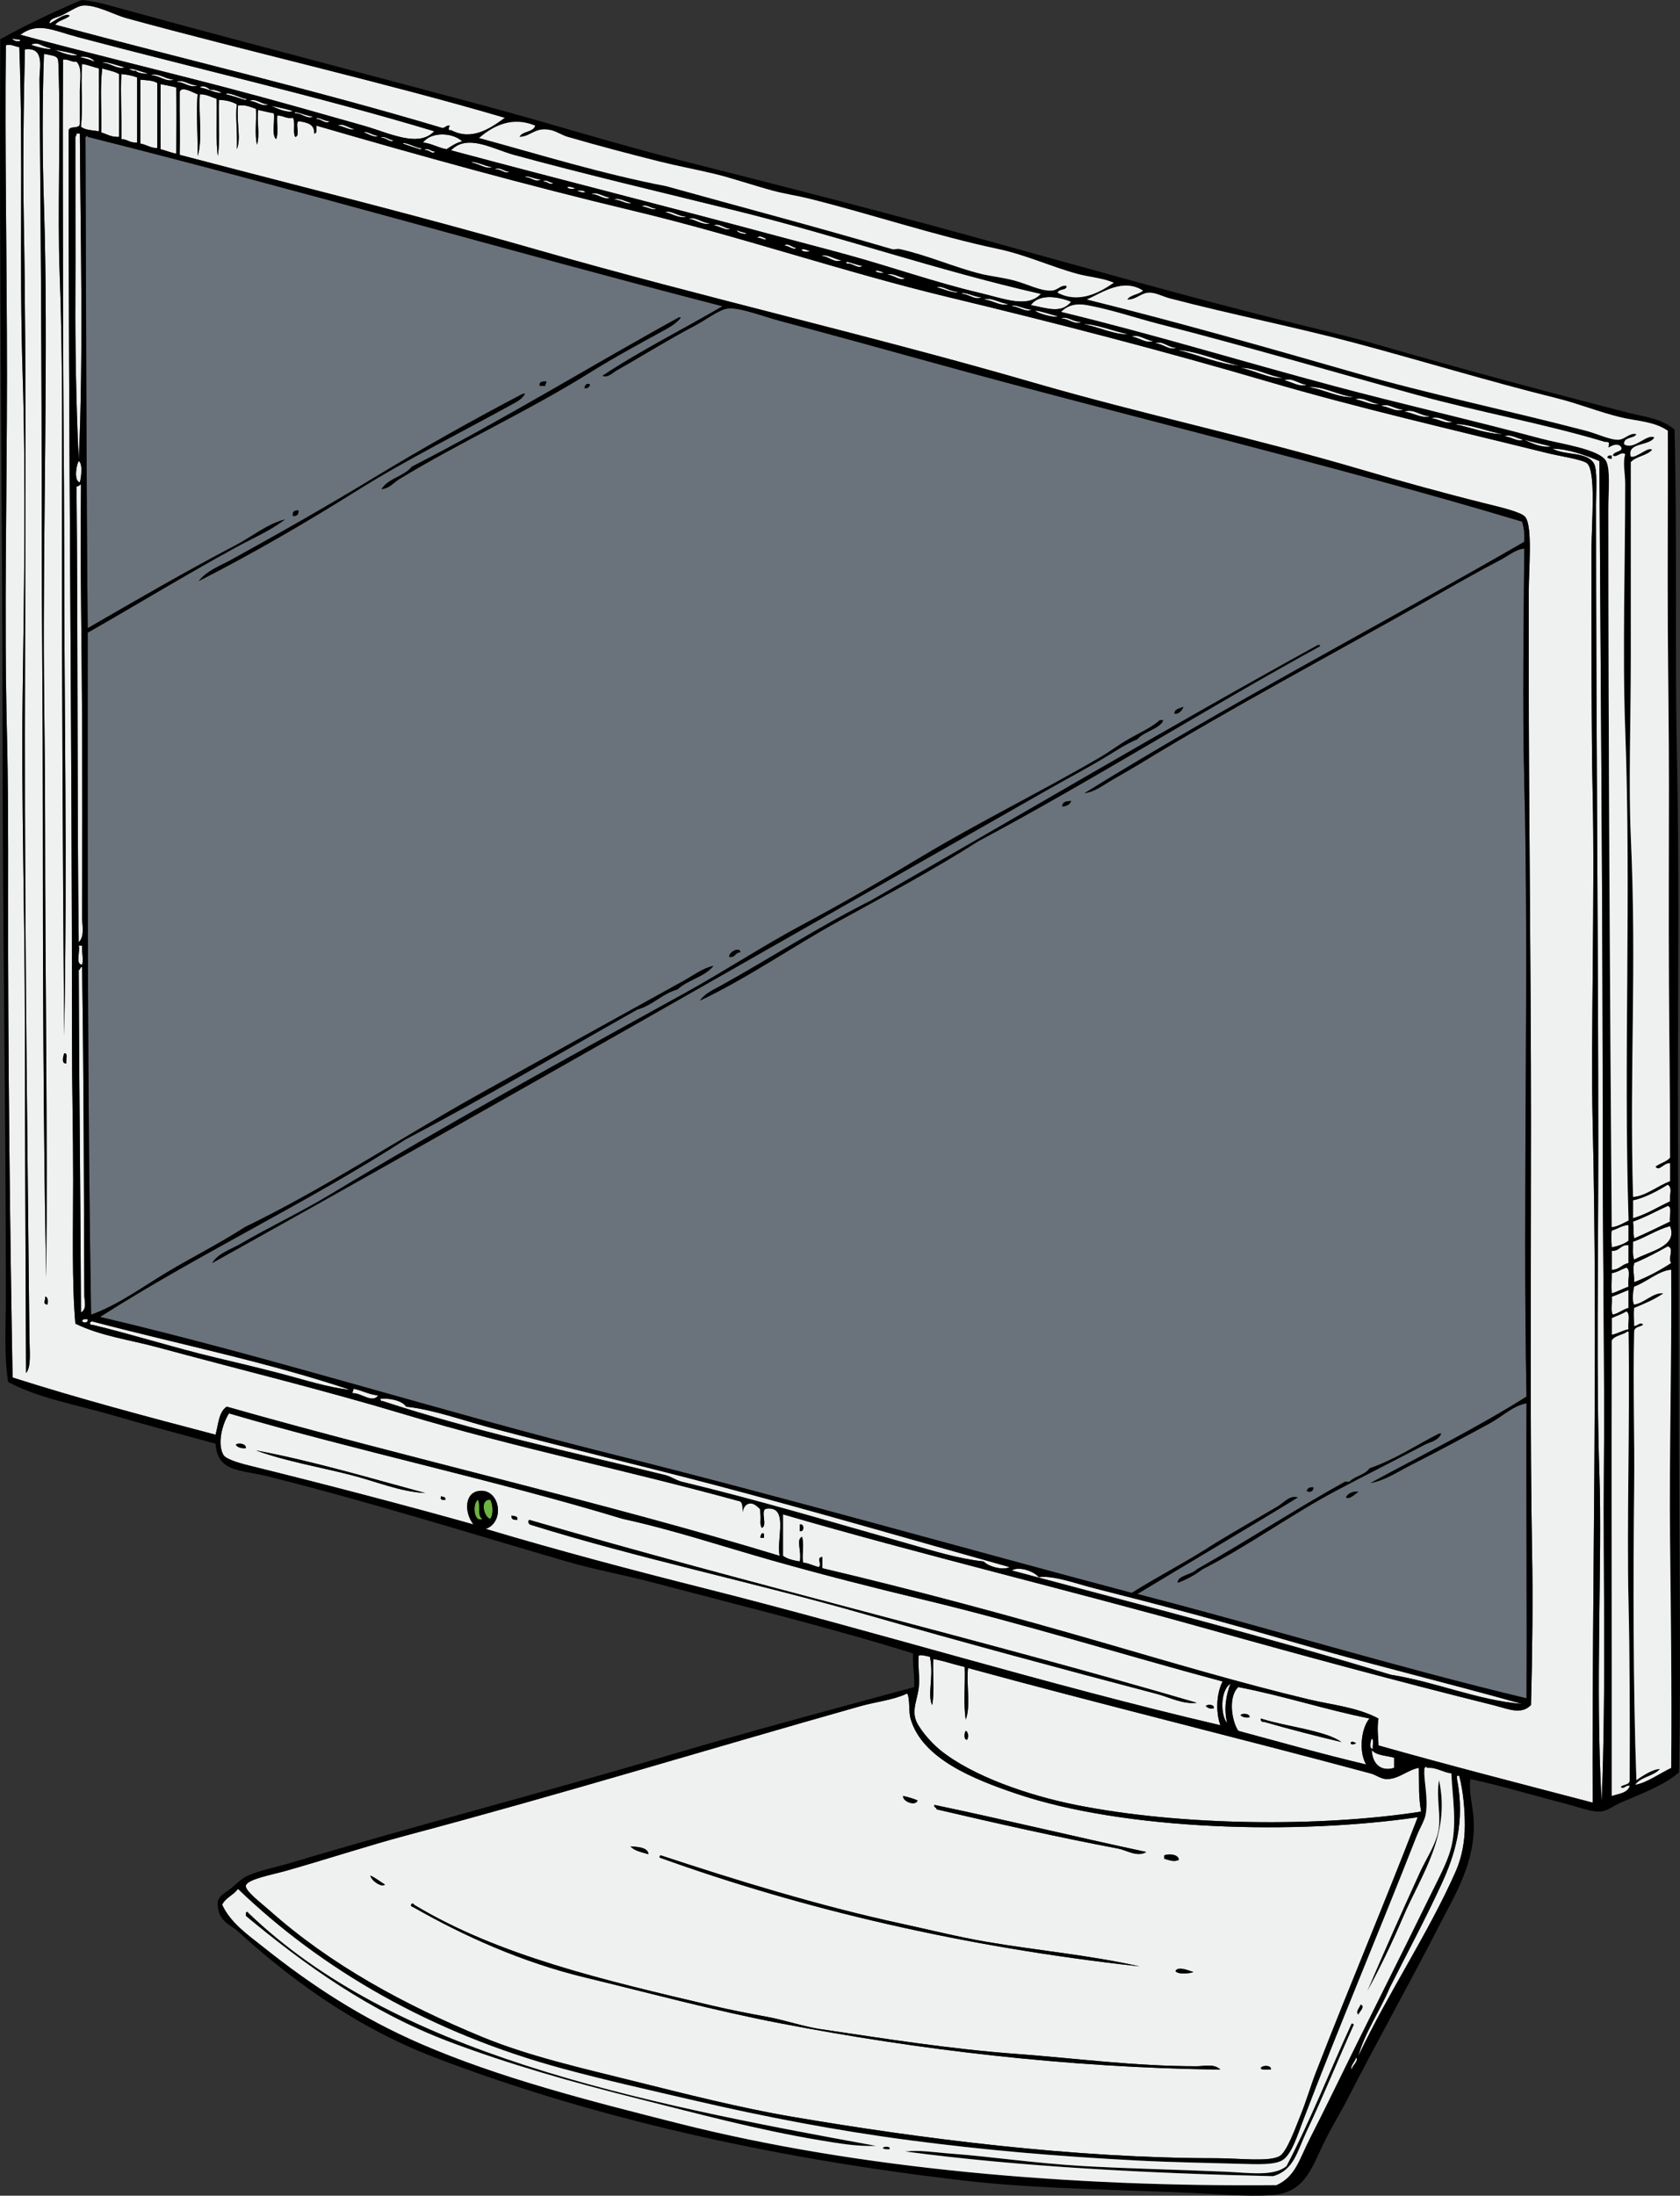 <?xml version="1.0" encoding="utf-8"?>
<!-- Generator: Adobe Illustrator 12.0.1, SVG Export Plug-In . SVG Version: 6.00 Build 51448)  -->
<!DOCTYPE svg PUBLIC "-//W3C//DTD SVG 1.1//EN" "http://www.w3.org/Graphics/SVG/1.1/DTD/svg11.dtd">
<svg xmlns="http://www.w3.org/2000/svg" xmlns:xlink="http://www.w3.org/1999/xlink" xmlns:svg="http://www.w3.org/2000/svg" xmlns:dc="http://purl.org/dc/elements/1.1/" xmlns:cc="http://web.resource.org/cc/" xmlns:rdf="http://www.w3.org/1999/02/22-rdf-syntax-ns#" version="1.1" id="Layer_1" width="359.541" height="469.783" viewBox="0 0 359.541 469.783" overflow="visible" enable-background="new 0 0 359.541 469.783" xml:space="preserve">
<rect x="0" y="0" width="359.541" height="469.783" fill="#333333" stroke="none"/>
<g>
	<path fill-rule="evenodd" clip-rule="evenodd" fill="#EFF0F0" d="M2.692,8.166c0.32,0.399,1.36,0.08,1.68,0.48   C4.175,9.057,2.636,8.8,2.692,8.166z"/>
	<path fill-rule="evenodd" clip-rule="evenodd" fill="#EFF0F0" d="M10.852,10.325c0.278,0.625-4.067-0.593-4.08-0.72   c-0.069-0.681,5.059,0.246,1.2-0.24C8.573,9.441,10.182,10.32,10.852,10.325z"/>
	<path fill-rule="evenodd" clip-rule="evenodd" fill="#EFF0F0" d="M1.492,9.605c1.141-0.101,1.731,0.349,2.64,0.48   c0.873,23.246-0.067,45.933,0.72,70.08c0.708,21.718,0.264,49.815,0,68.4c-0.314,22.144,0.48,47.432,0.48,71.76   c0,24.691,0.167,49.338,0.24,73.44c1.16-1.33,0.756-4.497,0.72-7.92c-0.432-41.286-0.993-86.452-0.96-128.88   c0.027-34.991,0.371-77.845-0.24-109.92c-0.208-10.94-0.047-24.764,0.24-36.48c4.35-0.589,3.101,4.076,3.12,6.24   c0.28,32.252,0.48,60.959,0.48,94.56c0,22.614,0.24,39.17,0.24,63.84c0,30.552,0.11,68.25,0.72,98.16   c0.329-32.282-0.24-62.838-0.24-97.2c0-11.064-0.145-20-0.24-30.96c-0.27-30.956,0.985-70.776,0-101.28   c-0.341-10.572-0.401-21.177,0-32.4c3.29,0.613,3.03,0.494,3.12,3.12c0.47,13.786-0.256,31.036,0.24,43.92   c0.686,17.824,0.48,34.848,0.48,52.8c0,36.548,0.188,71.403,0.48,110.16c0.702-37.604,0-69.026,0-104.16   c0-18.497-0.24-31.811-0.24-51.6c0-17.714-0.119-36.929,0-53.04c1.202-0.081,1.678,0.562,2.88,0.48   c1.304,1.279,0.72,3.896,0.72,6.24c0,2.318,0,4.911,0,6.96c0.037,1.397-2.455,0.265-2.4,1.68   c-0.047,65.444,0.72,128.96,0.72,194.64c0,11.284,0.24,18.287,0.24,29.76c0,10.34-0.292,22.08,0.48,30.721   c5.5,2.675,11.697,3.461,17.52,5.04c17.799,4.823,35.504,9.123,53.04,14.399c23.358,7.027,47.43,11.928,71.28,18.48   c1.043,0.076,0.922,1.317,0.96,2.399c0.277-1.748,1.682-2.475,3.12-1.2c0.757,0.672,0.578,0.247,0.72,2.16   c0.053,0.714-0.21,1.556,0.24,2.4c1.362-0.318-0.402-3.762,0.96-4.08c4.925-0.66,2.149,6.332,2.88,10.08   c-38.394-11.688-79.338-20.821-118.32-31.92c-1.716,1.084-1.804,3.796-2.4,6c-14.5-3.804-29.204-7.686-43.44-12.24   c-0.507-28.262-1.021-69.962-0.96-103.2c0.023-12.6,0.008-24.396-0.24-34.32c-0.633-25.31,0-51.621,0-76.8   c0-24.051-0.499-50.049-0.24-70.08C1.231,9.985,1.212,9.646,1.492,9.605z M14.212,227.525c-0.215-0.665,0.493-2.253-0.48-2.16   C13.56,225.939,13.034,227.655,14.212,227.525z M10.132,279.125c0.143-0.172,0.286-1.696-0.48-1.681   C9.76,278.377,9.051,278.951,10.132,279.125z M162.772,329.045c0.24,0,0.48,0,0.72,0c-0.055-0.426,0.242-1.202-0.48-0.96   C162.937,328.41,162.67,328.543,162.772,329.045z"/>
	<path fill-rule="evenodd" clip-rule="evenodd" fill="#EFF0F0" d="M16.612,11.765c-1.274,0.474-4.409-0.921-4.56-0.96   C10.538,10.415,14.652,11.103,16.612,11.765z"/>
	<path fill-rule="evenodd" clip-rule="evenodd" fill="#EFF0F0" d="M21.172,14.646c0,4.48,0,8.96,0,13.44   c-1.39-0.21-2.965-0.234-3.84-0.96c0.461-4.597-0.087-8.563,0.24-13.44C18.903,13.874,19.933,14.364,21.172,14.646z"/>
	<path fill-rule="evenodd" clip-rule="evenodd" fill="#EFF0F0" d="M25.492,15.845c0,4.48,0,8.96,0,13.44   c-1.696,0.096-2.612-0.587-3.84-0.96c0.156-4.484-0.314-9.594,0.24-13.68C23.097,15.04,24.493,15.244,25.492,15.845z"/>
	<path fill-rule="evenodd" clip-rule="evenodd" fill="#EFF0F0" d="M29.332,16.565c0,4.64,0,9.28,0,13.92   c-1.509,0.149-2.03-0.689-3.36-0.72c0.093-5.36-0.225-9.704,0-13.92C27.223,15.954,28.341,16.197,29.332,16.565z"/>
	<path fill-rule="evenodd" clip-rule="evenodd" fill="#EFF0F0" d="M32.212,16.085c1.644-0.6,3.24,0.917,5.04,0.96   C35.564,17.688,34.079,16.062,32.212,16.085z"/>
	<path fill-rule="evenodd" clip-rule="evenodd" fill="#EFF0F0" d="M30.052,17.045c1.301,0.139,2.737,0.143,3.6,0.72   c0,4.64,0,9.28,0,13.92c-1.502-0.018-2.293-0.746-3.6-0.96C30.052,26.166,30.052,21.605,30.052,17.045z"/>
	<path fill-rule="evenodd" clip-rule="evenodd" fill="#EFF0F0" d="M37.732,17.525c1.478-0.672,2.849,0.827,4.56,0.72   C40.724,19.008,39.398,17.463,37.732,17.525z"/>
	<path fill-rule="evenodd" clip-rule="evenodd" fill="#EFF0F0" d="M34.372,18.005c1.119,0.241,2.312,0.409,3.36,0.72   c0.06,3.487,0.048,9.662,0,14.16c-1.216-0.224-2.208-0.672-3.36-0.96C34.354,26.788,34.35,23.123,34.372,18.005z"/>
	<path fill-rule="evenodd" clip-rule="evenodd" fill="#EFF0F0" d="M42.292,20.166c-0.354,4.465,0.054,7.154,0,13.2   c1.113-3.447,0.165-8.955,0.48-13.2c1.511,0.009,2.413,0.627,3.6,0.96c0.076,4.469-0.175,9.315,0.24,12.24   c0.559-3.521,0.08-8.08,0.24-12c1.553,0.047,2.81,0.391,3.84,0.96c-0.348,2.56,0.132,5.243,0,9.6c0.93-2.439-0.069-4.993,0.24-9.36   c1.72-0.201,2.689,0.351,3.84,0.72c0.159,2.481-0.318,5.599,0.24,7.68c0.652-2.332-0.095-5.227,0.24-7.44   c1.133,0.227,2.198,0.522,3.36,0.72c0.261,1.739-0.559,4.559,0.48,5.52c0.557-1.203,0.082-3.438,0.24-5.04   c1.322-0.042,1.83,0.73,3.36,0.48c0.58,0.94-0.076,3.116,0.48,4.08c1.209-0.151-0.106-2.826,0.72-3.36   c1.736,0.264,3.441,0.559,3.36,2.64c0.687-0.034,0.439-1.001,0.48-1.68c22.347,6.496,44.991,12.762,67.92,18.24   c22.698,5.423,44.701,13.012,67.44,18.48c23.081,5.55,45.864,11.455,68.16,18c19.071,5.599,39.406,10.258,60,15.36   c2.404,0.596,7.453,1.347,8.4,2.16c1.954,1.678,0.96,12.923,0.96,18c0,18.547-0.05,39.883,0.239,52.8   c0.476,21.174-0.413,52.942,0,70.32c1.16,48.724-0.169,97.478,0,145.439c-15.339-4.021-30.748-7.972-45.84-12.24   c-0.003-1.552-0.363-3.484,0-5.76c-4.626-2.449-9.907-2.895-14.88-4.08c-14.689-3.502-29.658-7.97-44.399-12.24   c-19.611-5.68-39.431-11.036-59.76-15.84c0-0.8,0-1.6,0-2.399c-1.367,0.119,0,1.479-0.72,2.16c-1.185-0.256-2.066-0.814-3.36-0.961   c-0.364-1.537,0.306-3.461-0.24-5.52c-1.345,0.577-0.062,2.982-0.48,5.28c-1.376-0.224-2.669-0.531-3.6-1.2c0-2.96,0-5.92,0-8.88   c29.01,8.471,60.867,16.113,90.72,24.479c20.82,5.836,40.752,11.233,61.2,16.32c3.324,0.827,6.031,2.174,8.16,0   c0.305-10.944,0.416-23.16,0.239-32.4c-0.468-24.584-0.239-57.805-0.239-92.399c0-32.794-0.48-66.999-0.48-96.48   c0-5.109,0-10.614,0-16.8c0-4.908,0.861-13.936-0.72-16.08c-0.799-1.082-5.254-2.097-8.4-2.88   c-8.833-2.197-18.352-4.824-26.399-7.2c-23.651-6.983-46.967-11.873-70.561-18.72c-34.541-10.024-71.29-18.408-105.84-28.32   c-17.413-4.996-34.874-9.569-52.8-14.16c-7.956-2.037-15.795-4.098-24-6.24c0.108-4.246-0.046-8.308,0-13.44   C38.813,18.26,41.355,19.876,42.292,20.166z M171.172,327.605c1,0.265,1-1.704,0-1.439   C171.172,326.645,171.172,327.125,171.172,327.605z"/>
	<path fill-rule="evenodd" clip-rule="evenodd" fill="#EFF0F0" d="M53.332,21.605c1.361-0.715,2.591,0.764,4.08,0.72   C56.095,22.996,54.831,21.551,53.332,21.605z"/>
	<path fill-rule="evenodd" clip-rule="evenodd" fill="#EFF0F0" d="M62.692,23.765c-1.305,0.53-4.165-0.916-4.32-0.96   C56.763,22.352,60.806,23.154,62.692,23.765z"/>
	<path fill-rule="evenodd" clip-rule="evenodd" fill="#EFF0F0" d="M16.372,28.565c0.24,0,0.48,0,0.72,0   c0.081,19.377,0.823,46.906-0.24,69.84c-0.602-12.319-0.769-25.353-0.72-34.56c0.052-9.867-0.016-21.353,0-34.56   C16.259,29.092,16.382,28.896,16.372,28.565z"/>
	<path fill-rule="evenodd" clip-rule="evenodd" fill="#EFF0F0" d="M98.932,30.245c-1.365,0.315-2.336,1.024-3.36,1.68   c-1.841-0.319-3.112-1.208-5.04-1.44C92.244,28.178,96.794,28.281,98.932,30.245z"/>
	<path fill-rule="evenodd" clip-rule="evenodd" fill="#6A737B" d="M154.612,65.525c-8.529,4.991-17.553,9.486-25.68,14.88   c1.181,0.496,2.216-0.693,3.12-1.2c5.511-3.095,10.723-6.414,16.8-9.6c2.146-1.125,5.082-3.418,6.96-3.6   c2.556-0.248,7.519,1.701,11.04,2.64c10.533,2.809,21.666,5.866,31.68,8.64c42.076,11.655,86.982,22.241,127.2,34.32   c0.414,1.185,0.578,2.621,0.479,4.32c-31.259,18.021-63.66,34.899-94.08,53.76c2.106-0.208,4.053-1.762,6-2.88   c1.966-1.128,3.937-2.268,5.76-3.36c19.953-12.2,41.042-23.349,61.681-35.04c5.132-2.907,10.078-5.776,15.6-8.64   c1.689-0.876,3.112-2.202,5.04-2.4c-0.105,13.6-0.406,34.5,0,49.92c1.044,39.602-0.354,89.41,0.479,131.52   c-10.586,6.693-22.161,12.398-33.359,18.48c3.075-0.506,5.787-2.4,8.64-3.841c5.547-2.801,11.265-5.887,16.8-8.88   c2.713-1.467,4.941-3.769,7.92-4.319c-0.085,20.159,0.103,45.417,0,63.119c-28.394-6.806-55.303-15.097-83.279-22.319   c11.415-6.905,22.963-13.677,34.32-20.641c-1.619-0.608-2.989,1.14-4.32,1.92c-4.268,2.503-9.146,5.304-13.44,7.921   c-5.699,3.739-11.957,6.922-17.76,10.56c-37.211-9.874-74.039-20.377-111.6-29.76c-36.056-9.007-72.491-20.632-109.2-29.28   c21.001-13.399,44.367-24.432,65.28-37.92c16.924-8.916,33.159-18.521,49.68-27.84c3.388-0.933,5.262-3.378,8.64-4.32   c2.182-2.058,5.819-2.66,7.68-5.04c-2.305,0.509-4.18,1.979-6.24,3.12c-14.65,8.121-29.336,16.203-44.16,24.48   c-16.64,9.291-32.685,19.961-49.92,28.32c-5.291,3.446-11.059,6.305-16.56,9.601c-5.398,3.234-10.548,7.056-16.32,9.12   c-0.756-45.605-0.752-94.303-0.72-145.92c10.519-6,20.9-12.334,31.68-18.24c3.538-1.938,7.326-3.533,10.56-6   c-3.859,0.984-7.06,3.688-10.56,5.52c-10.627,5.562-21.297,11.757-31.68,17.76c-0.286-30.443-0.363-70.833-0.48-104.64   c-0.175-0.392,0.477-1.044,0.48-0.48C64.624,40.792,109.024,53.755,154.612,65.525z M145.252,67.925   c-19.136,10.544-37.491,21.868-57.12,31.92c-1.652,2.108-5.047,2.473-6.48,4.8c1.657-0.103,2.549-1.373,3.84-2.16   c12.925-7.877,27.54-14.521,40.8-22.8c4.987-3.114,10.043-5.858,15.12-8.64c1.464-0.802,3.288-1.703,4.32-3.12   C145.572,67.925,145.412,67.925,145.252,67.925z M115.492,82.565c0.4,0,0.8,0,1.2,0c-0.054-0.454,0.271-0.53,0.24-0.96   C116.127,81.601,115.332,81.605,115.492,82.565z M125.092,83.045c0.754,0.114,0.981-0.299,1.2-0.72   C125.798,81.828,125.075,82.326,125.092,83.045z M111.892,84.245c-10.976,5.76-21.444,11.643-31.92,18   c-10.056,6.103-20.247,11.881-30.48,17.52c-2.337,1.288-5.213,2.307-6.96,4.56c11.615-5.923,22.725-12.391,33.6-19.2   c11.046-6.916,22.628-12.631,34.08-18.96c0.836-0.462,1.601-0.971,2.16-1.92C112.212,84.245,112.052,84.245,111.892,84.245z    M62.692,110.405c0.855,0.055,1.255-0.345,1.2-1.2C63.061,109.174,62.499,109.412,62.692,110.405z M282.052,138.005   c-32.366,17.795-63.824,36.495-95.76,54.72c-11.126,5.578-21.658,12.428-32.16,18.24c-1.448,0.802-3.358,1.644-4.32,3.12   c10.353-4.926,19.801-11.568,29.76-17.04c10.078-5.538,20.13-10.898,29.76-17.04c24.987-13.334,48.439-28.2,73.2-41.76   C282.479,138.058,282.331,137.966,282.052,138.005z M251.332,152.645c0.611,0.314,1.744-0.556,1.92-1.44   C252.535,151.608,251.412,151.605,251.332,152.645z M248.212,154.085c-1.873,1.663-4.353,2.721-6.72,4.08   c-2.03,1.165-3.986,2.665-6,3.84c-12.631,7.375-26.079,13.946-38.4,21.36c-8.321,5.007-16.707,9.868-25.2,14.4   c-8.652,4.617-16.812,10.018-25.2,14.64c-25.781,14.207-51.334,28.29-76.08,43.2c-6.319,3.808-13.08,6.977-19.2,10.561   c-2.001,1.171-4.692,1.93-6,4.08c59.943-33.413,119.302-67.421,178.8-101.28c4.223-2.417,8.595-4.685,12.72-7.2   c2.104-1.257,4.086-2.634,6.48-3.6c1.378-1.678,5.023-2.314,5.52-4.08c-0.16,0-0.319,0-0.479,0   C248.372,154.085,248.292,154.085,248.212,154.085z M227.332,172.565c0.964-0.076,1.646-0.434,1.92-1.2   C228.279,171.432,227.3,171.493,227.332,172.565z M156.052,204.725c1.368,0.248,1.244-0.996,2.4-0.96   C158.409,202.475,155.96,203.636,156.052,204.725z M307.972,306.725c-4.934,2.506-9.348,5.532-14.88,7.44   c-0.964,1.436-3.158,1.642-4.32,2.88c-0.319,0-0.64,0-0.96,0c-10.809,5.991-20.944,12.655-31.68,18.72   c-1.021,1.169-4.224,1.336-4.08,2.88c1.989-0.731,3.728-1.712,5.28-2.88c10.025-5.145,18.968-11.705,28.56-16.8   c6.097-3.238,13.087-6.743,18.96-9.84c1.268-0.669,2.863-0.794,3.601-2.4C308.292,306.725,308.132,306.725,307.972,306.725z    M279.652,318.965c0.548,0.52,1.497,0.087,1.439-0.72C280.243,318.117,279.855,318.449,279.652,318.965z M288.052,320.405   c0.871,0.44,1.899-0.74,2.641-1.199C289.953,318.898,288.346,319.499,288.052,320.405z"/>
	<path fill-rule="evenodd" clip-rule="evenodd" fill="#EFF0F0" d="M222.771,62.885c-2.929,3.103-7.792,1.03-13.199-0.24   c-9.245-2.171-18.688-5.513-28.32-8.16c-4.786-1.315-9.636-2.557-14.4-3.84c-22.755-6.13-47.902-12.459-70.32-18.48   c3.464-3.647,9-0.253,13.44,0.96c15.444,4.219,31.644,8.016,47.76,12C179.733,50.563,200.26,57.758,222.771,62.885z"/>
	<path fill-rule="evenodd" clip-rule="evenodd" fill="#EFF0F0" d="M90.772,32.166c0.751-0.813,1.509,0.397,2.4,0.24   C92.425,33.214,91.83,31.841,90.772,32.166z"/>
	<path fill-rule="evenodd" clip-rule="evenodd" fill="#EFF0F0" d="M116.212,38.885c0.57-0.708,1.454,0.29,2.16,0.24   C117.813,39.822,117.079,38.674,116.212,38.885z"/>
	<path fill-rule="evenodd" clip-rule="evenodd" fill="#EFF0F0" d="M126.532,41.525c1.265-0.618,2.659,0.696,4.08,0.72   C129.295,42.916,128.031,41.471,126.532,41.525z"/>
	<path fill-rule="evenodd" clip-rule="evenodd" fill="#EFF0F0" d="M142.372,45.365c1.307-0.422,2.812,1.024,4.56,0.96   C145.503,46.87,143.728,45.693,142.372,45.365z"/>
	<path fill-rule="evenodd" clip-rule="evenodd" fill="#EFF0F0" d="M152.692,48.245c1.109-0.621,2.378,0.657,3.6,0.72   C155.305,49.465,153.952,48.271,152.692,48.245z"/>
	<path fill-rule="evenodd" clip-rule="evenodd" fill="#EFF0F0" d="M167.812,52.565c0.808-0.714,1.775,0.454,2.64,0.48   C169.769,53.635,168.78,52.488,167.812,52.565z"/>
	<path fill-rule="evenodd" clip-rule="evenodd" fill="#EFF0F0" d="M173.332,53.765C171.36,54.269,170.624,52.529,173.332,53.765   L173.332,53.765z"/>
	<path fill-rule="evenodd" clip-rule="evenodd" fill="#EFF0F0" d="M189.892,58.805c1.123-0.555,2.584,0.611,3.841,0.72   C192.481,60.208,191.298,58.765,189.892,58.805z"/>
	<path fill-rule="evenodd" clip-rule="evenodd" fill="#EFF0F0" d="M229.252,64.565c-2.197,2.627-5.133,1.352-8.64,0.72   C222.374,62.796,226.439,63.436,229.252,64.565z"/>
	<path fill-rule="evenodd" clip-rule="evenodd" fill="#EFF0F0" d="M210.532,64.085c1.693-0.57,3.47,0.847,5.279,0.96   C214.09,65.644,212.381,64.16,210.532,64.085z"/>
	<path fill-rule="evenodd" clip-rule="evenodd" fill="#EFF0F0" d="M226.372,67.685c-1.312,0.437-5.774-1.284-4.561-1.2   C222.575,66.538,224.847,67.271,226.372,67.685z"/>
	<path fill-rule="evenodd" clip-rule="evenodd" d="M145.732,67.925c-1.032,1.417-2.855,2.318-4.32,3.12   c-5.077,2.781-10.133,5.526-15.12,8.64c-13.26,8.279-27.875,14.923-40.8,22.8c-1.291,0.787-2.184,2.057-3.84,2.16   c1.433-2.327,4.828-2.691,6.48-4.8c19.629-10.052,37.984-21.376,57.12-31.92C145.412,67.925,145.572,67.925,145.732,67.925z"/>
	<path fill-rule="evenodd" clip-rule="evenodd" fill="#EFF0F0" d="M242.212,72.005c1.464-0.579,3.028,0.808,4.56,0.96   C245.287,73.565,243.704,72.197,242.212,72.005z"/>
	<path fill-rule="evenodd" clip-rule="evenodd" fill="#EFF0F0" d="M247.252,73.445c1.566-0.682,2.805,1.032,4.56,0.96   C250.253,75.08,248.872,73.509,247.252,73.445z"/>
	<path fill-rule="evenodd" clip-rule="evenodd" fill="#EFF0F0" d="M274.852,81.365c1.666-0.701,3.15,0.846,4.801,0.96   C278.11,82.903,276.336,81.645,274.852,81.365z"/>
	<path fill-rule="evenodd" clip-rule="evenodd" d="M116.932,81.605c0.03,0.43-0.294,0.506-0.24,0.96c-0.4,0-0.8,0-1.2,0   C115.332,81.605,116.127,81.601,116.932,81.605z"/>
	<path fill-rule="evenodd" clip-rule="evenodd" d="M126.292,82.325c-0.219,0.421-0.446,0.834-1.2,0.72   C125.075,82.326,125.798,81.828,126.292,82.325z"/>
	<path fill-rule="evenodd" clip-rule="evenodd" d="M112.372,84.245c-0.56,0.95-1.324,1.458-2.16,1.92   c-11.452,6.329-23.034,12.044-34.08,18.96c-10.875,6.809-21.985,13.276-33.6,19.2c1.747-2.253,4.623-3.272,6.96-4.56   c10.233-5.639,20.424-11.417,30.48-17.52c10.476-6.357,20.944-12.24,31.92-18C112.052,84.245,112.212,84.245,112.372,84.245z"/>
	<path fill-rule="evenodd" clip-rule="evenodd" fill="#EFF0F0" d="M295.492,86.885c1.645-0.759,3.065,0.771,4.8,0.72   C298.69,88.322,297.177,86.884,295.492,86.885z"/>
	<path fill-rule="evenodd" clip-rule="evenodd" fill="#EFF0F0" d="M300.532,88.085c1.964-0.761,3.504,0.973,5.52,0.96   C304.257,89.637,302.367,88.253,300.532,88.085z"/>
	<path fill-rule="evenodd" clip-rule="evenodd" fill="#EFF0F0" d="M306.292,89.525c1.471-0.666,3.041,0.635,4.56,0.72   C309.449,90.843,307.872,89.55,306.292,89.525z"/>
	<path fill-rule="evenodd" clip-rule="evenodd" fill="#EFF0F0" d="M321.892,93.365c1.253-0.606,2.871,0.484,4.08,0.72   C324.774,94.636,323.339,93.363,321.892,93.365z"/>
	<path fill-rule="evenodd" clip-rule="evenodd" d="M344.932,97.445c0,0.24,0,0.48,0,0.72c-0.502,0.102-0.635-0.165-0.96-0.24   C344.029,97.503,344.385,97.378,344.932,97.445z"/>
	<path fill-rule="evenodd" clip-rule="evenodd" fill="#EFF0F0" d="M16.852,98.645c0.921,0.524,0.507,3.646,0.24,4.56   C15.738,102.916,16.343,99.362,16.852,98.645z"/>
	<path fill-rule="evenodd" clip-rule="evenodd" fill="#EFF0F0" d="M17.092,103.685c0.204-0.044,0.226,0.094,0.24,0.24   c-0.182,18.362,0.171,34.4,0.24,50.4c0.044,10.316,0.046,27.903,0,42c-0.006,1.668,0.6,3.987-0.72,5.28   c-0.342-25.147-0.183-68.71-0.48-97.439C16.566,103.959,17.029,104.022,17.092,103.685z"/>
	<path fill-rule="evenodd" clip-rule="evenodd" d="M63.892,109.205c0.055,0.855-0.345,1.255-1.2,1.2   C62.499,109.412,63.061,109.174,63.892,109.205z"/>
	<path fill-rule="evenodd" clip-rule="evenodd" d="M282.532,138.245c-24.761,13.56-48.213,28.426-73.2,41.76   c-9.63,6.142-19.682,11.502-29.76,17.04c-9.959,5.472-19.408,12.114-29.76,17.04c0.961-1.477,2.872-2.318,4.32-3.12   c10.502-5.812,21.034-12.662,32.16-18.24c31.936-18.225,63.394-36.925,95.76-54.72   C282.331,137.966,282.479,138.058,282.532,138.245z"/>
	<path fill-rule="evenodd" clip-rule="evenodd" d="M253.252,151.205c-0.176,0.884-1.309,1.754-1.92,1.44   C251.412,151.605,252.535,151.608,253.252,151.205z"/>
	<path fill-rule="evenodd" clip-rule="evenodd" d="M248.452,154.085c0.16,0,0.319,0,0.479,0c-0.496,1.766-4.142,2.401-5.52,4.08   c-2.395,0.966-4.377,2.343-6.48,3.6c-4.125,2.515-8.497,4.783-12.72,7.2c-59.498,33.859-118.857,67.867-178.8,101.28   c1.308-2.15,3.999-2.909,6-4.08c6.12-3.584,12.881-6.753,19.2-10.561c24.745-14.91,50.299-28.993,76.08-43.2   c8.388-4.622,16.548-10.023,25.2-14.64c8.493-4.532,16.878-9.393,25.2-14.4c12.321-7.414,25.77-13.985,38.4-21.36   c2.014-1.176,3.97-2.675,6-3.84c2.367-1.359,4.847-2.417,6.72-4.08C248.292,154.085,248.372,154.085,248.452,154.085z"/>
	<path fill-rule="evenodd" clip-rule="evenodd" d="M229.252,171.365c-0.273,0.767-0.956,1.124-1.92,1.2   C227.3,171.493,228.279,171.432,229.252,171.365z"/>
	<path fill-rule="evenodd" clip-rule="evenodd" fill="#EFF0F0" d="M16.852,202.325c0.24,0,0.48,0,0.72,0   c-0.076,1.811,0.338,2.918,0,4.08C16.059,206.319,17.213,203.564,16.852,202.325z"/>
	<path fill-rule="evenodd" clip-rule="evenodd" d="M158.452,203.765c-1.156-0.036-1.032,1.208-2.4,0.96   C155.96,203.636,158.409,202.475,158.452,203.765z"/>
	<path fill-rule="evenodd" clip-rule="evenodd" fill="#EFF0F0" d="M17.332,206.885c0.204-0.044,0.227,0.094,0.24,0.24   c0.376,25.638,0.37,44.951,0.48,70.08c0.005,1.136,0.619,2.868-0.72,3.6c-0.096-23.914-0.417-48.938-0.48-73.2   C17.076,207.429,17.216,207.169,17.332,206.885z"/>
	<path fill-rule="evenodd" clip-rule="evenodd" d="M13.732,225.365c0.973-0.093,0.265,1.496,0.48,2.16   C13.034,227.655,13.56,225.939,13.732,225.365z"/>
	<path fill-rule="evenodd" clip-rule="evenodd" fill="#EFF0F0" d="M357.412,257.045c-2.634,1.206-4.95,2.729-7.92,3.6   c0-1.28,0-2.56,0-3.84c2.294-0.438,5.289-2.003,7.439-3.36C358.014,254.249,357.239,255.582,357.412,257.045z"/>
	<path fill-rule="evenodd" clip-rule="evenodd" fill="#EFF0F0" d="M357.412,261.365c-2.527,1.232-5.055,2.466-7.68,3.601   c-0.252-1.547-0.075-2.033-0.24-3.601c2.661-0.938,4.951-2.249,7.439-3.359C357.977,258.24,357.146,260.351,357.412,261.365z"/>
	<path fill-rule="evenodd" clip-rule="evenodd" fill="#EFF0F0" d="M348.532,262.085c0,1.12,0,2.239,0,3.359   c-0.941,0.739-2.214,1.147-3.601,1.44c-0.048-1.214-0.188-2.332,0-3.6C346.193,262.946,347.046,262.199,348.532,262.085z"/>
	<path fill-rule="evenodd" clip-rule="evenodd" fill="#EFF0F0" d="M357.412,262.325c1.752,4.516-4.555,5.37-7.68,7.2   c-0.406-0.954-0.188-2.531-0.24-3.84C352.274,264.708,354.473,263.146,357.412,262.325z"/>
	<path fill-rule="evenodd" clip-rule="evenodd" fill="#EFF0F0" d="M348.532,266.405c0,1.28,0,2.561,0,3.841   c-1.438,0.241-1.926,1.434-3.601,1.439c0-1.36,0-2.72,0-4.08C346.676,267.749,346.758,266.232,348.532,266.405z"/>
	<path fill-rule="evenodd" clip-rule="evenodd" fill="#EFF0F0" d="M357.652,270.246c-2.426,1.574-5.017,2.983-7.92,4.079   c0.009-2.27-0.365-2.254,0-4.079c2.552-1.048,4.895-2.306,7.199-3.601C358.409,267.125,356.877,269.124,357.652,270.246z"/>
	<path fill-rule="evenodd" clip-rule="evenodd" fill="#EFF0F0" d="M348.052,271.206c1.065,0.454,0.2,2.84,0.48,4.08   c-1.249,0.431-2.3,1.061-3.601,1.439c-0.119-1.777,0.003-2.366,0-4.32C346.155,272.189,346.991,271.584,348.052,271.206z"/>
	<path fill-rule="evenodd" clip-rule="evenodd" fill="#EFF0F0" d="M348.532,276.005c0,1.28,0,2.56,0,3.84   c-1.279,0.321-2.064,1.136-3.36,1.44c-0.555-0.806-0.084-2.637-0.24-3.841C346.172,277.005,347.312,276.465,348.532,276.005z"/>
	<path fill-rule="evenodd" clip-rule="evenodd" d="M9.652,277.445c0.766-0.016,0.623,1.509,0.48,1.681   C9.051,278.951,9.76,278.377,9.652,277.445z"/>
	<path fill-rule="evenodd" clip-rule="evenodd" fill="#EFF0F0" d="M348.052,280.565c0.975,0.466,0.263,2.618,0.48,3.84   c-1.32,0.28-2.288,0.912-3.601,1.2c0-1.2,0-2.399,0-3.6C345.965,281.518,347.122,281.156,348.052,280.565z"/>
	<path fill-rule="evenodd" clip-rule="evenodd" fill="#EFF0F0" d="M18.772,282.246c0.168,0.83-0.841,0.86-1.2,0.479   C17.607,282.201,18.177,282.209,18.772,282.246z"/>
	<path fill-rule="evenodd" clip-rule="evenodd" fill="#EFF0F0" d="M74.932,297.365c-4.828-0.518-9.57-2.087-14.4-3.359   c-4.838-1.275-9.723-2.436-14.64-3.601c-8.314-1.969-17.683-4.937-26.16-6.96c-0.408,0.089-0.453-0.187-0.48-0.479   c0.194-0.046,0.239-0.241,0.48-0.24C38.164,287.574,57.52,291.498,74.932,297.365z"/>
	<path fill-rule="evenodd" clip-rule="evenodd" fill="#EFF0F0" d="M75.652,297.125c1.871,0.369,3.238,1.241,5.28,1.439   c-1.252,1.785-3.624-0.611-5.52-0.479C75.382,297.655,75.706,297.579,75.652,297.125z"/>
	<path fill-rule="evenodd" clip-rule="evenodd" fill="#EFF0F0" d="M216.052,335.286c-1.275,0.767-4.569-0.097-5.52-1.2   c-5.532-0.585-10.904-2.313-16.32-3.84c-15.396-4.341-31.76-9.255-48.24-13.2c-1.249-0.299-2.361-1.136-3.6-1.44   c-20.372-5.004-40.969-9.402-60.48-15.84c-0.408,0.089-0.453-0.188-0.48-0.479c1.676-0.199,4.625,0.307,5.52,1.68   c5.865,0.634,12.117,2.937,18.24,4.56c15.491,4.107,32.028,8.031,48,12.24C174.458,323.375,195.521,329.557,216.052,335.286z"/>
	<path fill-rule="evenodd" clip-rule="evenodd" fill="#EFF0F0" d="M261.652,359.765c-1.295,2.498-1.532,6.396-0.48,9.36   c-37.398-8.735-73.304-19.937-110.4-29.28c-15.431-3.887-31.258-8.08-46.8-12.72c4.069-1.515,3.06-8.18-0.96-8.16   c-3.724,0.018-3.701,4.709-1.68,7.2c-14.283-4.016-31.387-8.501-47.52-12.48c-1.652-0.407-5.378-1.319-6-2.399   c-1.397-2.428-0.174-6.811,1.2-8.881c27.542,8.059,56.932,14.268,84.24,22.561c10.754,2.337,21.286,5.864,31.92,8.88   c10.714,3.038,21.573,5.802,32.4,8.4C219.27,347.452,240.458,354.078,261.652,359.765z M52.612,309.845   c0.12-0.933-1.587-1.277-2.16-0.72C50.865,309.671,51.571,309.926,52.612,309.845z M75.172,315.605   c5.343,1.365,10.449,3.572,15.84,3.84c-11.781-3.179-24.29-6.91-36.24-9.12C61.215,312.669,68.194,313.822,75.172,315.605z    M95.332,320.885c0.073-0.633-0.501-0.619-0.96-0.72C94.131,320.966,94.705,320.952,95.332,320.885z M110.692,325.206   c0.232-0.953-0.695-0.745-1.2-0.96C109.339,325.119,109.989,325.188,110.692,325.206z M113.332,325.206   c-0.187,0.053-0.279,0.2-0.24,0.479c0,0.241,0.195,0.286,0.24,0.48c23.384,7.309,47.893,12.353,71.76,19.199   c20.835,5.978,41.585,11.566,62.4,17.04c2.903,0.764,5.601,2.278,8.64,1.92C209.23,350.583,160.273,338.906,113.332,325.206z    M259.732,365.525c0.311-0.89-1.422-0.953-1.681-0.479C258.454,365.364,258.856,365.681,259.732,365.525z"/>
	<path fill-rule="evenodd" clip-rule="evenodd" d="M308.452,306.725c-0.737,1.606-2.333,1.731-3.601,2.4   c-5.873,3.097-12.863,6.602-18.96,9.84c-9.592,5.095-18.534,11.655-28.56,16.8c-1.553,1.168-3.291,2.148-5.28,2.88   c-0.144-1.544,3.06-1.711,4.08-2.88c10.735-6.064,20.871-12.729,31.68-18.72c0.32,0,0.641,0,0.96,0   c1.162-1.238,3.356-1.444,4.32-2.88c5.532-1.908,9.946-4.935,14.88-7.44C308.132,306.725,308.292,306.725,308.452,306.725z"/>
	<path fill-rule="evenodd" clip-rule="evenodd" d="M50.452,309.125c0.573-0.558,2.28-0.213,2.16,0.72   C51.571,309.926,50.865,309.671,50.452,309.125z"/>
	<path fill-rule="evenodd" clip-rule="evenodd" d="M54.772,310.325c11.951,2.21,24.459,5.941,36.24,9.12   c-5.391-0.268-10.498-2.475-15.84-3.84C68.194,313.822,61.215,312.669,54.772,310.325z"/>
	<path fill-rule="evenodd" clip-rule="evenodd" d="M281.092,318.246c0.058,0.807-0.892,1.239-1.439,0.72   C279.855,318.449,280.243,318.117,281.092,318.246z"/>
	<path fill-rule="evenodd" clip-rule="evenodd" d="M290.692,319.206c-0.741,0.459-1.77,1.64-2.641,1.199   C288.346,319.499,289.953,318.898,290.692,319.206z"/>
	<path fill-rule="evenodd" clip-rule="evenodd" d="M94.372,320.166c0.459,0.101,1.033,0.087,0.96,0.72   C94.705,320.952,94.131,320.966,94.372,320.166z"/>
	<path fill-rule="evenodd" clip-rule="evenodd" fill="#6DB33F" d="M102.292,320.885c0.608,1.071-0.207,3.567,0.96,4.08   C101.421,325.957,101.014,321.682,102.292,320.885z"/>
	<path fill-rule="evenodd" clip-rule="evenodd" fill="#6DB33F" d="M104.932,320.885c0.56,1.033,0.7,3.093,0,4.08   C103.588,324.694,102.56,320.736,104.932,320.885z"/>
	<path fill-rule="evenodd" clip-rule="evenodd" d="M109.492,324.246c0.505,0.215,1.432,0.007,1.2,0.96   C109.989,325.188,109.339,325.119,109.492,324.246z"/>
	<path fill-rule="evenodd" clip-rule="evenodd" d="M256.132,364.325c-3.039,0.358-5.736-1.156-8.64-1.92   c-20.815-5.474-41.565-11.062-62.4-17.04c-23.867-6.847-48.376-11.891-71.76-19.199c-0.045-0.194-0.241-0.239-0.24-0.48   c-0.039-0.279,0.053-0.427,0.24-0.479C160.273,338.906,209.23,350.583,256.132,364.325z"/>
	<path fill-rule="evenodd" clip-rule="evenodd" d="M171.172,326.166c1-0.265,1,1.704,0,1.439   C171.172,327.125,171.172,326.645,171.172,326.166z"/>
	<path fill-rule="evenodd" clip-rule="evenodd" d="M163.012,328.085c0.722-0.242,0.425,0.534,0.48,0.96c-0.24,0-0.48,0-0.72,0   C162.67,328.543,162.937,328.41,163.012,328.085z"/>
	<path fill-rule="evenodd" clip-rule="evenodd" fill="#EFF0F0" d="M199.012,354.485c0.889,4.133-0.604,8.145,0.48,10.32   c0.559-2.801,0.08-6.64,0.24-9.84c2.4,0.398,4.418,1.182,6.72,1.68c0.159,3.681-0.319,7.999,0.24,11.28   c1.112-3.192,0.058-7.537,0.479-11.04c26.65,7.307,60.128,15.519,86.16,22.56c1.194,0.323,2.173,1.165,3.36,1.2   c2.623,0.079,4.565-2.003,6.96-2.399c0.093,4.197-0.098,5.908,0.479,9.359c-21.558,3.352-51.482,3.062-73.92-1.439   c-9.999-2.007-22.044-6.093-29.04-11.761c-1.93-1.563-4.763-4.792-5.28-6.72c-0.589-2.196,0.397-4.071,0.721-6.479   c0.302-2.254-0.232-4.891,0-6.96C197.033,353.944,198.285,354.349,199.012,354.485z M206.932,372.246   c0.417-0.446,0.31-1.721-0.239-1.921C206.369,370.676,206.201,372.226,206.932,372.246z"/>
	<path fill-rule="evenodd" clip-rule="evenodd" fill="#EFF0F0" d="M293.092,367.685c-1.786,2.019-2.35,7.153-0.72,9.84   c-9.313-2.206-18.284-4.756-27.36-7.2c-1.469-2.213-2.183-7.339,0-9.359C274.741,362.835,283.436,365.742,293.092,367.685z    M267.412,367.445c0.156-0.812-1.562-0.976-1.92-0.479C265.88,367.377,266.496,367.561,267.412,367.445z M270.532,368.405   c5.408,1.553,10.935,2.985,16.56,4.32c-1.672-1.182-4.098-1.854-6.24-2.4c-3.682-0.938-7.544-1.525-11.04-2.64   C269.769,368.208,270.009,368.449,270.532,368.405z M290.212,372.965C288.584,371.989,288.756,373.885,290.212,372.965   L290.212,372.965z"/>
	<path fill-rule="evenodd" clip-rule="evenodd" fill="#EFF0F0" d="M194.212,362.405c0.59,1.468,0.167,3.72,0.72,5.521   c2.588,8.426,13.42,12.744,22.561,15.84c23.352,7.909,60.104,8.817,85.92,5.04c-7.301,18.935-14.493,35.803-21.84,54.72   c-1.076,2.77-1.94,5.863-3.36,9.36c-1.034,2.549-2.791,7.464-4.32,8.399c-2.161,1.323-8.812,0.48-13.439,0.48   c-30.932,0.001-63.6-4.226-90.96-8.88c-11.027-1.876-23.003-4.919-34.08-7.68c-11.066-2.759-22.305-5.301-32.16-9.36   c-16.61-6.843-32.545-15.469-45.6-27.12c-1.705-1.521-5.258-4.177-5.04-5.28c0.269-1.362,5.678-2.353,8.4-3.12   c8.801-2.48,17.665-5.418,26.16-7.68c33.101-8.811,64.499-18.432,96.96-27.6c3.295-0.931,7.088-1.327,9.84-2.641   C194.052,362.405,194.132,362.405,194.212,362.405z M196.372,385.206c-0.946-0.414-2.022-0.697-3.12-0.961   C193.203,385.566,196.047,386.478,196.372,385.206z M200.452,387.125c12.788,2.989,25.897,5.943,38.88,8.399   c1.766,0.334,4.053,1.905,6,0.72c-15.228-3.252-30.091-6.869-45.36-10.079C199.797,386.82,200.449,386.648,200.452,387.125z    M134.932,395.045c0.852,0.988,2.437,1.243,3.84,1.68C138.708,395.065,135.764,395.153,134.932,395.045z M249.172,396.965   c0,0.24,0,0.479,0,0.72c0.925,0.273,2.084,0.773,3.12,0.24C252.236,396.708,250.068,396.569,249.172,396.965z M211.012,415.445   c-5.992-1.03-12.084-2.561-18-3.84c-17.919-3.875-35.769-9.417-51.6-14.64c-0.187,0.053-0.279,0.201-0.24,0.479   c30.916,11.146,65.453,19.189,102.72,23.28C233.025,418.282,221.717,417.286,211.012,415.445z M82.372,403.206   c-1.045-0.636-1.964-1.396-3.12-1.921C79.523,402.491,81.755,403.9,82.372,403.206z M88.372,408.005   c11.114,6.345,23.514,11.88,36.96,15.12c13.398,3.229,27.27,7.019,42,9.84c29.034,5.562,60.713,9.408,93.84,9.84   c-1.32-1.334-3.523-0.72-5.04-0.72c-13.488,0-25.819-1.697-38.64-2.641c-14.35-1.056-28.294-3.291-41.76-5.279   c-3.836-0.567-7.664-1.928-11.52-2.641c-3.973-0.734-7.911-1.498-11.76-2.399c-23.192-5.436-45.879-10.738-63.84-21.601   c-0.053-0.187-0.201-0.278-0.48-0.24C87.863,407.63,87.873,407.871,88.372,408.005z M251.572,421.685   c0.375,0.831,3.102,0.569,3.84,0.24C254.53,421.701,252.206,420.582,251.572,421.685z M269.812,442.565   c0.398,0.402,1.409,0.191,2.16,0.24C272.245,441.746,269.855,441.844,269.812,442.565z"/>
	<path fill-rule="evenodd" clip-rule="evenodd" d="M258.052,365.045c0.259-0.474,1.991-0.41,1.681,0.479   C258.856,365.681,258.454,365.364,258.052,365.045z"/>
	<path fill-rule="evenodd" clip-rule="evenodd" d="M265.492,366.965c0.357-0.496,2.076-0.332,1.92,0.479   C266.496,367.561,265.88,367.377,265.492,366.965z"/>
	<path fill-rule="evenodd" clip-rule="evenodd" d="M269.812,367.685c3.496,1.114,7.358,1.701,11.04,2.64   c2.143,0.547,4.568,1.219,6.24,2.4c-5.625-1.335-11.151-2.768-16.56-4.32C270.009,368.449,269.769,368.208,269.812,367.685z"/>
	<path fill-rule="evenodd" clip-rule="evenodd" d="M206.692,370.325c0.549,0.2,0.656,1.475,0.239,1.921   C206.201,372.226,206.369,370.676,206.692,370.325z"/>
	<path fill-rule="evenodd" clip-rule="evenodd" fill="#EFF0F0" d="M293.572,372.005c0.544,0.255,0.091,1.509,0.239,2.16   C292.896,374.277,293.357,372.291,293.572,372.005z"/>
	<path fill-rule="evenodd" clip-rule="evenodd" d="M290.212,372.965C288.756,373.885,288.584,371.989,290.212,372.965   L290.212,372.965z"/>
	<path fill-rule="evenodd" clip-rule="evenodd" fill="#EFF0F0" d="M293.572,374.405c0.932,1.229,3.136,1.185,4.8,1.681   c0,0.72,0,1.439,0,2.16C295.336,379.148,293.67,377.179,293.572,374.405z"/>
	<path fill-rule="evenodd" clip-rule="evenodd" fill="#EFF0F0" d="M311.812,379.925c0.16,0,0.32,0,0.48,0   c0.892,3.412,1.191,7.267,1.2,10.56c0.009,3.49-0.636,6.91-1.92,9.84c-5.748,13.108-14.749,26.515-20.88,39.601   c1.294-4.866,4.662-9.737,6.72-14.641c3.466-6.895,7.505-14.41,11.04-22.079c2.847-6.177,5.186-13.259,3.359-22.561   C311.812,380.405,311.812,380.166,311.812,379.925z"/>
	<path fill-rule="evenodd" clip-rule="evenodd" d="M307.972,380.885c2.558,11.76-3.919,20.454-7.68,29.28   c-2.41,5.655-5.062,11.119-7.68,15.84c3.648-8.524,7.355-16.86,11.279-25.44c1.25-2.732,3.151-5.529,3.841-8.399   C308.577,388.644,307.27,384.836,307.972,380.885z"/>
	<path fill-rule="evenodd" clip-rule="evenodd" d="M193.252,384.245c1.098,0.264,2.174,0.547,3.12,0.961   C196.047,386.478,193.203,385.566,193.252,384.245z"/>
	<path fill-rule="evenodd" clip-rule="evenodd" d="M199.972,386.166c15.27,3.21,30.133,6.827,45.36,10.079   c-1.947,1.186-4.234-0.386-6-0.72c-12.982-2.456-26.092-5.41-38.88-8.399C200.449,386.648,199.797,386.82,199.972,386.166z"/>
	<path fill-rule="evenodd" clip-rule="evenodd" d="M138.772,396.725c-1.403-0.437-2.988-0.691-3.84-1.68   C135.764,395.153,138.708,395.065,138.772,396.725z"/>
	<path fill-rule="evenodd" clip-rule="evenodd" d="M252.292,397.925c-1.036,0.533-2.195,0.033-3.12-0.24c0-0.24,0-0.479,0-0.72   C250.068,396.569,252.236,396.708,252.292,397.925z"/>
	<path fill-rule="evenodd" clip-rule="evenodd" d="M243.892,420.725c-37.267-4.091-71.804-12.134-102.72-23.28   c-0.039-0.278,0.053-0.427,0.24-0.479c15.831,5.223,33.681,10.765,51.6,14.64c5.916,1.279,12.008,2.81,18,3.84   C221.717,417.286,233.025,418.282,243.892,420.725z"/>
	<path fill-rule="evenodd" clip-rule="evenodd" d="M79.252,401.285c1.156,0.524,2.075,1.285,3.12,1.921   C81.755,403.9,79.523,402.491,79.252,401.285z"/>
	<path fill-rule="evenodd" clip-rule="evenodd" d="M88.132,407.285c0.279-0.038,0.427,0.054,0.48,0.24   c17.96,10.862,40.648,16.165,63.84,21.601c3.849,0.901,7.787,1.665,11.76,2.399c3.856,0.713,7.684,2.073,11.52,2.641   c13.466,1.988,27.411,4.224,41.76,5.279c12.82,0.943,25.151,2.641,38.64,2.641c1.517,0,3.72-0.614,5.04,0.72   c-33.127-0.432-64.806-4.278-93.84-9.84c-14.73-2.821-28.602-6.611-42-9.84c-13.446-3.24-25.846-8.775-36.96-15.12   C87.873,407.871,87.863,407.63,88.132,407.285z"/>
	<path fill-rule="evenodd" clip-rule="evenodd" d="M187.492,459.125c-4.031,0.165-8.103-0.554-12-1.2   c-13.436-2.231-26.456-5.776-38.88-8.88c-13.984-3.494-27.801-7.407-40.56-12.24c-16.917-6.408-30.905-16.458-43.44-26.88   c0-0.24,0-0.48,0-0.72c0.213-0.148,0.429-0.29,0.48,0C84.37,439.366,135.522,449.657,187.492,459.125z"/>
	<path fill-rule="evenodd" clip-rule="evenodd" d="M255.412,421.925c-0.738,0.329-3.465,0.591-3.84-0.24   C252.206,420.582,254.53,421.701,255.412,421.925z"/>
	<path fill-rule="evenodd" clip-rule="evenodd" d="M291.172,428.885c1.189,0.318-0.301,1.657-0.479,2.16   C289.972,430.386,291.036,429.483,291.172,428.885z"/>
	<path fill-rule="evenodd" clip-rule="evenodd" d="M289.252,432.965c0.279-0.039,0.427,0.053,0.48,0.24   c-3.164,7.016-6.498,15.24-10.08,22.8c-2.003,4.227-2.723,8.355-7.2,9.6c-25.984-0.591-53.995-1.981-78.72-5.28   c3.129-0.358,5.87,0.169,10.08,0.48c8.167,0.604,17.805,2.056,28.079,2.64c10.118,0.575,19.805,0.743,30.24,1.2   c5.278,0.231,10.481,1.082,13.2-1.2C280.423,453.736,284.588,443.101,289.252,432.965z"/>
	<path fill-rule="evenodd" clip-rule="evenodd" d="M271.972,442.805c-0.751-0.049-1.762,0.162-2.16-0.24   C269.855,441.844,272.245,441.746,271.972,442.805z"/>
	<path fill-rule="evenodd" clip-rule="evenodd" d="M188.932,459.605c0.004-0.366,1.779-0.526,1.44,0.24   C189.78,459.876,189.216,459.881,188.932,459.605z"/>
	<path fill-rule="evenodd" clip-rule="evenodd" fill="#EFF0F0" d="M108.052,25.206c-3.098,2.255-7.055,4.999-11.52,2.64   c-0.838,0.215-0.41-0.783-0.24-0.96c-0.878-0.158-0.92,0.52-1.68,0.48c-26.907-8.054-55.233-14.687-82.8-22.08   c0.703-0.977,2.253-1.106,3.12-1.92C14,2.637,11.8,4.463,10.612,5.045c-0.09-1.062,1.394-1.236,2.4-1.68   c1.506-0.665,3.493-2.028,4.56-2.16c2.785-0.343,6.839,1.947,9.36,2.64C52.536,10.882,82.878,17.778,108.052,25.206z"/>
	<path fill-rule="evenodd" clip-rule="evenodd" fill="#EFF0F0" d="M17.092,12.245c0.785-0.376,2.77,0.104,3.12,0.96   C19.294,12.763,18.242,12.455,17.092,12.245z"/>
	<path fill-rule="evenodd" clip-rule="evenodd" fill="#EFF0F0" d="M21.892,13.445c0.553-0.501,3.437,0.685,4.8,0.96   C25.17,14.963,23.65,13.451,21.892,13.445z"/>
	<path fill-rule="evenodd" clip-rule="evenodd" fill="#EFF0F0" d="M27.652,14.885c0.131-0.528,2.637,0.502,3.6,0.72   c1.17,0.387-2.054,0.127-2.16-0.48C28.359,15.299,28.217,14.88,27.652,14.885z"/>
	<path fill-rule="evenodd" clip-rule="evenodd" fill="#EFF0F0" d="M42.772,18.725c0.598-0.66,1.82,0.087,2.16,0.48   c0.99-0.1,2.508,0.518,2.4,0.72C45.565,19.772,44.469,18.948,42.772,18.725z"/>
	<path fill-rule="evenodd" clip-rule="evenodd" fill="#EFF0F0" d="M48.292,20.166c0.42-0.595,2.976,0.656,4.08,0.96   c0.594-0.031,0.408,0.293,0,0.24C51.042,20.935,49.718,20.499,48.292,20.166z"/>
	<path fill-rule="evenodd" clip-rule="evenodd" fill="#EFF0F0" d="M67.012,24.965c-1.109,0.621-2.378-0.656-3.6-0.72   c-0.594,0.031-0.408-0.293,0-0.24C64.651,24.287,65.681,24.777,67.012,24.965z"/>
	<path fill-rule="evenodd" clip-rule="evenodd" fill="#EFF0F0" d="M67.732,25.445c-0.007-0.672,1.857,0.615,2.88,0.48   C69.667,26.699,68.728,25.418,67.732,25.445z"/>
	<path fill-rule="evenodd" clip-rule="evenodd" fill="#EFF0F0" d="M72.292,26.885c1.139-0.651,2.408,0.626,3.6,0.72   C74.944,28.065,73.546,26.917,72.292,26.885z"/>
	<path fill-rule="evenodd" clip-rule="evenodd" fill="#EFF0F0" d="M77.812,28.325c0.703-0.373,1.993,0.72,3.12,0.72   C80.06,29.588,78.718,28.546,77.812,28.325z"/>
	<path fill-rule="evenodd" clip-rule="evenodd" fill="#EFF0F0" d="M81.412,29.525c0.844-0.672,1.841,0.549,2.88,0.48   C83.417,30.708,82.648,29.259,81.412,29.525z"/>
	<path fill-rule="evenodd" clip-rule="evenodd" fill="#EFF0F0" d="M86.212,30.725c0.149-0.472,2.586,0.718,3.6,0.96   c0.594-0.03,0.408,0.294,0,0.24C88.605,31.532,87.389,31.149,86.212,30.725z"/>
	<path fill-rule="evenodd" clip-rule="evenodd" fill="#EFF0F0" d="M100.852,34.805c0.526-0.549,3.097,0.862,4.56,0.96   C103.989,36.303,102.416,34.925,100.852,34.805z"/>
	<path fill-rule="evenodd" clip-rule="evenodd" fill="#EFF0F0" d="M105.892,36.245c0.947-0.696,2.023,0.529,3.12,0.48   C108.128,37.359,107.136,36.049,105.892,36.245z"/>
	<path fill-rule="evenodd" clip-rule="evenodd" fill="#EFF0F0" d="M112.372,37.925c0.087-0.628,2.311,0.498,3.36,0.48   C114.647,39.161,113.598,37.827,112.372,37.925z"/>
	<path fill-rule="evenodd" clip-rule="evenodd" fill="#EFF0F0" d="M123.172,40.325C121.152,40.808,120.571,39.304,123.172,40.325   L123.172,40.325z"/>
	<path fill-rule="evenodd" clip-rule="evenodd" fill="#EFF0F0" d="M123.412,40.805C125.51,40.487,126.094,41.806,123.412,40.805   L123.412,40.805z"/>
	<path fill-rule="evenodd" clip-rule="evenodd" fill="#EFF0F0" d="M131.332,42.725c1.114-0.547,2.696,0.499,3.84,0.72   C134.188,43.862,132.771,42.652,131.332,42.725z"/>
	<path fill-rule="evenodd" clip-rule="evenodd" fill="#EFF0F0" d="M137.332,44.166c0.882-0.632,2.06,0.492,3.12,0.48   C139.704,45.142,138.387,44.159,137.332,44.166z"/>
	<path fill-rule="evenodd" clip-rule="evenodd" fill="#EFF0F0" d="M147.412,46.805c1.432-0.546,2.863,0.973,4.56,0.96   C150.534,48.318,148.906,46.995,147.412,46.805z"/>
	<path fill-rule="evenodd" clip-rule="evenodd" fill="#EFF0F0" d="M157.732,49.205c0.469,0.412,1.343,0.417,1.92,0.72   C160.23,50.219,157.624,49.996,157.732,49.205z"/>
	<path fill-rule="evenodd" clip-rule="evenodd" fill="#EFF0F0" d="M162.052,50.885c0.456-0.67,1.537,0.044,1.92,0.24   C163.746,51.566,162.761,50.755,162.052,50.885z"/>
	<path fill-rule="evenodd" clip-rule="evenodd" fill="#EFF0F0" d="M175.732,54.725c1.248-0.442,2.89,0.786,4.32,0.96   C178.571,56.36,177.277,54.784,175.732,54.725z"/>
	<path fill-rule="evenodd" clip-rule="evenodd" fill="#EFF0F0" d="M184.612,56.885c-1.078,0.748-2.076-0.637-3.36-0.48   C180.275,55.367,183.588,56.882,184.612,56.885z"/>
	<path fill-rule="evenodd" clip-rule="evenodd" fill="#EFF0F0" d="M189.172,58.325C187.4,58.674,186.248,57.206,189.172,58.325   L189.172,58.325z"/>
	<path fill-rule="evenodd" clip-rule="evenodd" fill="#EFF0F0" d="M200.452,61.445c1.307-0.422,2.812,1.024,4.56,0.96   C204.462,62.979,201.705,61.753,200.452,61.445z"/>
	<path fill-rule="evenodd" clip-rule="evenodd" fill="#EFF0F0" d="M205.732,62.885c0.483-0.659,2.896,0.735,4.319,0.72   C208.612,64.319,207.312,62.83,205.732,62.885z"/>
	<path fill-rule="evenodd" clip-rule="evenodd" fill="#EFF0F0" d="M216.532,65.525c0.453-0.628,2.88,0.752,4.319,0.72   C219.439,66.932,218.038,65.544,216.532,65.525z"/>
	<path fill-rule="evenodd" clip-rule="evenodd" fill="#EFF0F0" d="M227.092,68.166c1.199-0.678,2.456,0.732,4.32,0.72   C229.973,69.599,228.672,68.11,227.092,68.166z"/>
	<path fill-rule="evenodd" clip-rule="evenodd" fill="#EFF0F0" d="M231.892,69.365c2.2-0.185,6.588,1.562,9.601,2.16   C238.416,71.64,235.102,69.917,231.892,69.365z"/>
	<path fill-rule="evenodd" clip-rule="evenodd" fill="#EFF0F0" d="M252.052,74.885c4.306,0.255,8.798,2.401,13.2,3.36   C261.001,77.936,256.393,75.905,252.052,74.885z"/>
	<path fill-rule="evenodd" clip-rule="evenodd" fill="#EFF0F0" d="M265.492,78.725c2.94-0.14,5.996,1.683,9.12,2.16   C271.597,81.099,268.589,79.229,265.492,78.725z"/>
	<path fill-rule="evenodd" clip-rule="evenodd" fill="#EFF0F0" d="M279.892,82.805c3.283-0.242,6.404,1.755,9.841,2.16   C286.456,85.2,283.3,83.239,279.892,82.805z"/>
	<path fill-rule="evenodd" clip-rule="evenodd" fill="#EFF0F0" d="M289.972,85.445c1.788-0.663,3.355,0.962,5.28,0.96   C293.637,86.896,291.707,85.633,289.972,85.445z"/>
	<path fill-rule="evenodd" clip-rule="evenodd" fill="#EFF0F0" d="M311.332,90.725c3.24-0.04,6.861,1.618,10.32,2.16   C318.435,92.902,314.621,91.437,311.332,90.725z"/>
	<path fill-rule="evenodd" clip-rule="evenodd" fill="#EFF0F0" d="M326.212,94.085c1.881,0.519,3.857,0.942,5.76,1.44   C330.169,95.885,327.707,94.832,326.212,94.085z"/>
	<path fill-rule="evenodd" clip-rule="evenodd" fill="#EFF0F0" d="M332.212,96.005c3.286-0.005,7.214,1.425,10.08,2.64   c0.304,50.346,0.72,97.303,0.72,147.601c0,21.711,0.435,47.721,0.24,68.88c-0.174,18.908,0.5,47.075-0.48,70.319   c-1.405-24.578,0.161-51.174-0.479-70.08c-0.675-19.915-0.24-47.259-0.24-68.64c0-45.74-0.479-90.513-0.479-138.72   c0-2.943,0.346-7.527-0.48-8.88C339.547,96.593,335.173,97.517,332.212,96.005z"/>
	<path fill-rule="evenodd" clip-rule="evenodd" fill="#EFF0F0" d="M216.532,336.005c1.549-0.977,4.831,0.221,5.76,1.439   c3.215-0.43,7.897,1.367,12,2.4c14.044,3.537,27.718,7.197,41.76,11.28c15.759,4.581,34,9.021,49.681,13.439   c-9.67-0.811-18.338-4.702-28.08-6.24C271.219,350.279,243.728,343.29,216.532,336.005z"/>
	<path fill-rule="evenodd" clip-rule="evenodd" fill="#EFF0F0" d="M263.332,360.246c-0.954,2.452-1.444,5.448-0.72,8.399   C261.266,367.179,261.026,361.771,263.332,360.246z"/>
	<path fill-rule="evenodd" clip-rule="evenodd" fill="#EFF0F0" d="M290.212,440.166c0.64,0.89-0.847,1.704-0.96,2.64   C288.823,442.125,290.072,441.074,290.212,440.166z"/>
	<path fill-rule="evenodd" clip-rule="evenodd" fill="#EFF0F0" d="M92.932,28.085c-3.397,3.61-9.639,0.351-15.12-1.2   c-9.721-2.751-18.485-5.271-28.56-7.92c-15.019-3.95-31.205-7.806-44.88-11.52c3.712-2.841,7.065-0.895,12.24,0.48   C41.512,14.54,68.599,20.741,92.932,28.085z"/>
	<path fill-rule="evenodd" clip-rule="evenodd" d="M358.372,91.925c0.589,25.146,0.076,48.875,0.479,67.92   c0.558,26.302,0.241,47.261,0.24,72.96c-0.001,23.305,0.24,48.086,0.24,73.44c0,26.26,0.471,47.847,0,72.96   c-3.305,2.853-7.929,4.519-12.48,6.479c-1.691,0.729-2.973,1.98-4.8,1.92c-1.989-0.065-4.504-1.052-6.96-1.68   c-6.296-1.609-13.984-3.915-20.4-5.28c-0.431,2.921,0.643,6.066,0.721,9.36c0.204,8.659-3.973,15.294-7.2,21.6   c-6.719,13.126-13.006,24.192-19.92,37.68c-1.405,2.742-3.406,5.944-5.04,9.36c-2.741,5.73-4.235,10.607-11.28,11.04   c-5.151,0.316-10.952-0.215-16.56-0.479c-16.243-0.769-33.195-0.825-48.96-2.641c-41.787-4.812-80.4-13.686-113.52-26.399   c-16.968-6.514-31.032-16.866-42.48-27.36c-1.795-1.165-3.68-2.24-3.84-5.04c-0.412-1.905,1.607-2.771,2.64-3.6   c1.312-1.055,2.378-2.23,3.84-2.881c2.617-1.164,5.836-1.728,8.88-2.64c26.218-7.859,53.609-14.901,80.16-22.8   c17.431-5.186,35.792-10.076,53.521-14.88c0.082-3.082-0.359-4.154-0.24-7.2c-17.764-5.548-36.931-10.213-55.44-15.12   c-6.158-1.633-12.551-2.763-18.72-4.56c-20.832-6.069-42.039-12.724-64.08-18.24c-5.684-1.423-10.653-0.808-11.04-6.96   c-7.402-1.992-15.035-4.061-22.56-6.24c-7.5-2.172-15.341-3.497-21.84-6.96c-0.907-6-0.48-12.055-0.48-18   c0-40.889-0.72-80.059-0.72-123.6c0-43.926-0.729-96.565-0.48-145.68c5.113-2.896,11.554-5.905,16.8-8.16   c0.275-0.118,0.634-0.276,0.96-0.24c3.365,0.372,7.218,1.631,11.04,2.64c3.433,0.906,7.059,1.942,10.56,2.88   c21.094,5.649,42.94,11.39,64.08,17.04c14.057,3.757,28.037,8.182,42.24,11.76c14.348,3.614,28.726,7.289,42.96,11.04   c28.611,7.54,56.911,15.959,85.199,23.04c7.247,1.814,14.497,3.462,21.601,5.52c17.165,4.972,35.255,9.827,53.04,14.4   C351.88,89.186,355.647,89.527,358.372,91.925z M26.932,3.845c-2.521-0.692-6.575-2.983-9.36-2.64   c-1.067,0.131-3.054,1.495-4.56,2.16c-1.006,0.444-2.49,0.619-2.4,1.68C11.8,4.463,14,2.637,14.932,3.365   c-0.867,0.813-2.417,0.943-3.12,1.92c27.567,7.394,55.894,14.026,82.8,22.08c0.759,0.04,0.802-0.638,1.68-0.48   c-0.17,0.177-0.598,1.175,0.24,0.96c4.465,2.359,8.422-0.385,11.52-2.64C82.878,17.778,52.536,10.882,26.932,3.845z M16.612,7.925   c-5.175-1.375-8.528-3.321-12.24-0.48c13.675,3.714,29.861,7.57,44.88,11.52c10.075,2.649,18.839,5.168,28.56,7.92   c5.481,1.551,11.723,4.81,15.12,1.2C68.599,20.741,41.512,14.54,16.612,7.925z M4.372,8.646c-0.32-0.4-1.36-0.081-1.68-0.48   C2.636,8.8,4.175,9.057,4.372,8.646z M7.972,9.365c3.859,0.486-1.269-0.441-1.2,0.24c0.013,0.127,4.358,1.345,4.08,0.72   C10.182,10.32,8.573,9.441,7.972,9.365z M1.252,10.325c-0.258,20.031,0.24,46.029,0.24,70.08c0,25.179-0.633,51.49,0,76.8   c0.248,9.925,0.263,21.721,0.24,34.32c-0.061,33.237,0.453,74.938,0.96,103.2c14.236,4.555,28.939,8.437,43.44,12.24   c0.597-2.204,0.685-4.916,2.4-6c38.982,11.099,79.926,20.232,118.32,31.92c-0.731-3.748,2.045-10.74-2.88-10.08   c-1.362,0.318,0.402,3.762-0.96,4.08c-0.45-0.845-0.187-1.687-0.24-2.4c-0.143-1.913,0.037-1.488-0.72-2.16   c-1.438-1.274-2.843-0.548-3.12,1.2c-0.038-1.082,0.083-2.323-0.96-2.399c-23.85-6.553-47.922-11.453-71.28-18.48   c-17.536-5.276-35.241-9.576-53.04-14.399c-5.823-1.579-12.02-2.365-17.52-5.04c-0.772-8.641-0.479-20.381-0.48-30.721   c0-11.473-0.24-18.476-0.24-29.76c0-65.679-0.767-129.195-0.72-194.64c-0.055-1.415,2.438-0.283,2.4-1.68c0-2.049,0-4.642,0-6.96   c0-2.344,0.583-4.96-0.72-6.24c-1.202,0.081-1.678-0.562-2.88-0.48c-0.119,16.111,0,35.326,0,53.04c0,19.79,0.24,33.104,0.24,51.6   c0,35.134,0.702,66.557,0,104.16c-0.292-38.757-0.48-73.612-0.48-110.16c0-17.952,0.206-34.976-0.48-52.8   c-0.496-12.884,0.23-30.134-0.24-43.92c-0.09-2.626,0.17-2.507-3.12-3.12c-0.401,11.223-0.341,21.828,0,32.4   c0.985,30.504-0.27,70.324,0,101.28c0.095,10.96,0.24,19.896,0.24,30.96c0,34.362,0.569,64.917,0.24,97.2   c-0.61-29.91-0.72-67.608-0.72-98.16c0-24.669-0.24-41.226-0.24-63.84c0-33.601-0.2-62.308-0.48-94.56   c-0.019-2.164,1.23-6.829-3.12-6.24c-0.287,11.716-0.448,25.54-0.24,36.48c0.611,32.075,0.267,74.929,0.24,109.92   c-0.033,42.428,0.528,87.594,0.96,128.88c0.036,3.423,0.44,6.59-0.72,7.92c-0.073-24.102-0.24-48.749-0.24-73.44   c0-24.328-0.794-49.616-0.48-71.76c0.264-18.584,0.708-46.682,0-68.4c-0.787-24.147,0.153-46.834-0.72-70.08   c-0.909-0.131-1.5-0.581-2.64-0.48C1.212,9.646,1.231,9.985,1.252,10.325z M12.052,10.805c0.151,0.039,3.286,1.434,4.56,0.96   C14.652,11.103,10.538,10.415,12.052,10.805z M20.212,13.206c-0.35-0.857-2.335-1.336-3.12-0.96   C18.242,12.455,19.294,12.763,20.212,13.206z M26.692,14.405c-1.363-0.275-4.247-1.461-4.8-0.96   C23.65,13.451,25.17,14.963,26.692,14.405z M17.572,13.685c-0.328,4.877,0.221,8.843-0.24,13.44c0.875,0.726,2.45,0.75,3.84,0.96   c0-4.48,0-8.96,0-13.44C19.933,14.364,18.903,13.874,17.572,13.685z M21.892,14.646c-0.554,4.085-0.084,9.195-0.24,13.68   c1.228,0.373,2.145,1.056,3.84,0.96c0-4.48,0-8.96,0-13.44C24.493,15.244,23.097,15.04,21.892,14.646z M29.092,15.125   c0.106,0.607,3.33,0.867,2.16,0.48c-0.963-0.218-3.469-1.248-3.6-0.72C28.217,14.88,28.359,15.299,29.092,15.125z M25.972,15.845   c-0.225,4.216,0.093,8.56,0,13.92c1.33,0.031,1.851,0.87,3.36,0.72c0-4.64,0-9.28,0-13.92   C28.341,16.197,27.223,15.954,25.972,15.845z M37.252,17.045c-1.8-0.043-3.396-1.56-5.04-0.96   C34.079,16.062,35.564,17.688,37.252,17.045z M30.052,30.725c1.306,0.214,2.098,0.942,3.6,0.96c0-4.64,0-9.28,0-13.92   c-0.863-0.577-2.298-0.581-3.6-0.72C30.052,21.605,30.052,26.166,30.052,30.725z M42.292,18.245   c-1.711,0.107-3.082-1.392-4.56-0.72C39.398,17.463,40.724,19.008,42.292,18.245z M34.372,31.925   c1.152,0.288,2.144,0.736,3.36,0.96c0.048-4.499,0.06-10.673,0-14.16c-1.048-0.311-2.241-0.479-3.36-0.72   C34.35,23.123,34.354,26.788,34.372,31.925z M47.332,19.925c0.108-0.202-1.41-0.819-2.4-0.72c-0.34-0.394-1.562-1.14-2.16-0.48   C44.469,18.948,45.565,19.772,47.332,19.925z M38.452,19.685c-0.046,5.133,0.108,9.194,0,13.44c8.205,2.142,16.044,4.203,24,6.24   c17.926,4.591,35.387,9.165,52.8,14.16c34.55,9.912,71.299,18.296,105.84,28.32c23.594,6.847,46.909,11.737,70.561,18.72   c8.048,2.376,17.566,5.002,26.399,7.2c3.146,0.783,7.602,1.798,8.4,2.88c1.581,2.145,0.72,11.172,0.72,16.08   c0,6.186,0,11.691,0,16.8c0,29.481,0.48,63.686,0.48,96.48c0,34.595-0.229,67.815,0.239,92.399c0.177,9.24,0.065,21.456-0.239,32.4   c-2.129,2.174-4.836,0.827-8.16,0c-20.448-5.087-40.38-10.484-61.2-16.32c-29.853-8.366-61.71-16.009-90.72-24.479   c0,2.96,0,5.92,0,8.88c0.931,0.669,2.224,0.977,3.6,1.2c0.418-2.298-0.865-4.703,0.48-5.28c0.546,2.059-0.124,3.982,0.24,5.52   c1.294,0.146,2.175,0.705,3.36,0.961c0.72-0.681-0.646-2.041,0.72-2.16c0,0.8,0,1.6,0,2.399c20.33,4.804,40.149,10.16,59.76,15.84   c14.741,4.271,29.71,8.738,44.399,12.24c4.973,1.186,10.254,1.631,14.88,4.08c-0.363,2.275-0.003,4.208,0,5.76   c15.092,4.269,30.501,8.22,45.84,12.24c-0.169-47.962,1.16-96.716,0-145.439c-0.413-17.378,0.476-49.146,0-70.32   c-0.289-12.917-0.239-34.253-0.239-52.8c0-5.077,0.994-16.322-0.96-18c-0.947-0.813-5.996-1.564-8.4-2.16   c-20.594-5.102-40.929-9.761-60-15.36c-22.296-6.545-45.079-12.45-68.16-18c-22.739-5.468-44.742-13.057-67.44-18.48   c-22.929-5.479-45.573-11.745-67.92-18.24c-0.041,0.679,0.207,1.646-0.48,1.68c0.081-2.081-1.624-2.376-3.36-2.64   c-0.826,0.534,0.489,3.209-0.72,3.36c-0.556-0.964,0.1-3.139-0.48-4.08c-1.53,0.25-2.038-0.522-3.36-0.48   c-0.158,1.603,0.317,3.837-0.24,5.04c-1.039-0.961-0.219-3.781-0.48-5.52c-1.163-0.197-2.227-0.493-3.36-0.72   c-0.334,2.213,0.412,5.108-0.24,7.44c-0.559-2.082-0.081-5.199-0.24-7.68c-1.15-0.369-2.12-0.92-3.84-0.72   c-0.31,4.367,0.69,6.92-0.24,9.36c0.132-4.357-0.348-7.04,0-9.6c-1.03-0.569-2.287-0.913-3.84-0.96c-0.16,3.92,0.319,8.479-0.24,12   c-0.416-2.924-0.164-7.771-0.24-12.24c-1.188-0.333-2.089-0.951-3.6-0.96c-0.315,4.245,0.633,9.753-0.48,13.2   c0.054-6.045-0.354-8.734,0-13.2C41.355,19.876,38.813,18.26,38.452,19.685z M52.372,21.365c0.408,0.054,0.594-0.271,0-0.24   c-1.104-0.304-3.66-1.555-4.08-0.96C49.718,20.499,51.042,20.935,52.372,21.365z M57.412,22.325   c-1.489,0.044-2.719-1.435-4.08-0.72C54.831,21.551,56.095,22.996,57.412,22.325z M58.372,22.805c0.155,0.044,3.015,1.49,4.32,0.96   C60.806,23.154,56.763,22.352,58.372,22.805z M63.412,24.005c-0.408-0.054-0.594,0.271,0,0.24c1.222,0.064,2.491,1.341,3.6,0.72   C65.681,24.777,64.651,24.287,63.412,24.005z M70.612,25.925c-1.023,0.135-2.887-1.152-2.88-0.48   C68.728,25.418,69.667,26.699,70.612,25.925z M102.532,29.525c13.204,3.596,26.002,7.597,40.08,10.32   c15.229,4.245,32.021,8.67,48.24,13.44c0.506,0.149,1.192-0.107,1.681,0c5.924,1.301,11.664,3.877,17.279,5.28   c1.981,0.495,4.589,0.771,7.2,1.44c2.726,0.698,5.798,2.366,8.16,2.16c1.285-0.113,1.886-1.329,3.12-0.96   c-0.05,1.071-1.75,0.49-1.92,1.44c4.483,2.326,8.827,0.047,12-2.16c-2.486-1.042-5.274-1.197-7.92-1.92   c-5.464-1.493-10.94-4.035-16.8-5.28c-13.786-2.93-27.174-7.47-40.561-10.8c-2.523-0.628-5.179-1.007-7.68-1.68   c-4.141-1.113-8.838-2.728-12.48-3.6c-4.341-1.04-7.629-1.611-11.76-2.64c-6.193-1.544-13.506-3.478-19.68-5.28   c-1.222-0.356-2.372-1.169-3.6-1.44c-3.433-0.755-4.232,1.389-6.72,1.44c0.607-1.313,2.919-0.921,3.36-2.4   C109.714,24.877,105.654,26.821,102.532,29.525z M75.892,27.605c-1.192-0.094-2.461-1.371-3.6-0.72   C73.546,26.917,74.944,28.065,75.892,27.605z M80.932,29.045c-1.127,0-2.417-1.093-3.12-0.72   C78.718,28.546,80.06,29.588,80.932,29.045z M16.132,29.285c-0.016,13.207,0.052,24.693,0,34.56   c-0.048,9.208,0.118,22.241,0.72,34.56c1.063-22.934,0.321-50.463,0.24-69.84c-0.24,0-0.48,0-0.72,0   C16.382,28.896,16.259,29.092,16.132,29.285z M90.532,30.485c1.928,0.232,3.199,1.121,5.04,1.44c1.024-0.656,1.995-1.365,3.36-1.68   C96.794,28.281,92.244,28.178,90.532,30.485z M18.772,29.285c-0.003-0.564-0.655,0.088-0.48,0.48   c0.117,33.807,0.194,74.197,0.48,104.64c10.383-6.003,21.053-12.198,31.68-17.76c3.5-1.832,6.701-4.535,10.56-5.52   c-3.234,2.467-7.022,4.062-10.56,6c-10.78,5.906-21.162,12.24-31.68,18.24c-0.032,51.618-0.036,100.315,0.72,145.92   c5.771-2.064,10.922-5.886,16.32-9.12c5.501-3.296,11.27-6.154,16.56-9.601c17.235-8.358,33.28-19.029,49.92-28.32   c14.824-8.277,29.51-16.359,44.16-24.48c2.06-1.142,3.935-2.611,6.24-3.12c-1.86,2.38-5.498,2.982-7.68,5.04   c-3.378,0.942-5.252,3.388-8.64,4.32c-16.521,9.319-32.756,18.924-49.68,27.84c-20.913,13.488-44.279,24.521-65.28,37.92   c36.709,8.648,73.144,20.273,109.2,29.28c37.562,9.383,74.389,19.886,111.6,29.76c5.803-3.638,12.061-6.82,17.76-10.56   c4.295-2.617,9.173-5.418,13.44-7.921c1.331-0.78,2.701-2.528,4.32-1.92c-11.357,6.964-22.905,13.735-34.32,20.641   c27.977,7.223,54.886,15.514,83.279,22.319c0.103-17.702-0.085-42.96,0-63.119c-2.979,0.551-5.207,2.853-7.92,4.319   c-5.535,2.993-11.253,6.079-16.8,8.88c-2.853,1.44-5.564,3.335-8.64,3.841c11.198-6.082,22.773-11.787,33.359-18.48   c-0.834-42.11,0.564-91.918-0.479-131.52c-0.406-15.42-0.105-36.32,0-49.92c-1.928,0.198-3.351,1.524-5.04,2.4   c-5.521,2.864-10.468,5.733-15.6,8.64c-20.639,11.691-41.728,22.84-61.681,35.04c-1.823,1.092-3.794,2.232-5.76,3.36   c-1.947,1.118-3.894,2.672-6,2.88c30.42-18.86,62.821-35.738,94.08-53.76c0.099-1.699-0.065-3.135-0.479-4.32   c-40.218-12.08-85.124-22.665-127.2-34.32c-10.015-2.774-21.147-5.831-31.68-8.64c-3.521-0.939-8.484-2.888-11.04-2.64   c-1.878,0.182-4.814,2.475-6.96,3.6c-6.077,3.186-11.289,6.505-16.8,9.6c-0.904,0.507-1.939,1.696-3.12,1.2   c8.126-5.394,17.151-9.889,25.68-14.88C109.024,53.755,64.624,40.792,18.772,29.285z M84.292,30.005   c-1.039,0.069-2.036-1.152-2.88-0.48C82.648,29.259,83.417,30.708,84.292,30.005z M157.732,45.125   c-16.116-3.984-32.315-7.781-47.76-12c-4.439-1.213-9.976-4.607-13.44-0.96c22.418,6.021,47.565,12.35,70.32,18.48   c4.764,1.283,9.614,2.524,14.4,3.84c9.632,2.647,19.075,5.989,28.32,8.16c5.407,1.27,10.271,3.342,13.199,0.24   C200.26,57.758,179.733,50.563,157.732,45.125z M89.812,31.925c0.408,0.054,0.594-0.271,0-0.24c-1.014-0.242-3.451-1.432-3.6-0.96   C87.389,31.149,88.605,31.532,89.812,31.925z M93.172,32.405c-0.891,0.157-1.648-1.053-2.4-0.24   C91.83,31.841,92.425,33.214,93.172,32.405z M105.412,35.765c-1.463-0.098-4.034-1.509-4.56-0.96   C102.416,34.925,103.989,36.303,105.412,35.765z M109.012,36.725c-1.097,0.049-2.173-1.176-3.12-0.48   C107.136,36.049,108.128,37.359,109.012,36.725z M115.732,38.405c-1.049,0.018-3.272-1.108-3.36-0.48   C113.598,37.827,114.647,39.161,115.732,38.405z M118.372,39.125c-0.706,0.05-1.59-0.949-2.16-0.24   C117.079,38.674,117.813,39.822,118.372,39.125z M123.172,40.325C120.571,39.304,121.152,40.808,123.172,40.325L123.172,40.325z    M123.412,40.805C126.094,41.806,125.51,40.487,123.412,40.805L123.412,40.805z M130.612,42.245c-1.42-0.024-2.815-1.338-4.08-0.72   C128.031,41.471,129.295,42.916,130.612,42.245z M135.172,43.445c-1.144-0.221-2.726-1.267-3.84-0.72   C132.771,42.652,134.188,43.862,135.172,43.445z M140.452,44.646c-1.06,0.012-2.238-1.112-3.12-0.48   C138.387,44.159,139.704,45.142,140.452,44.646z M146.932,46.325c-1.749,0.064-3.253-1.382-4.56-0.96   C143.728,45.693,145.503,46.87,146.932,46.325z M151.972,47.765c-1.697,0.013-3.128-1.506-4.56-0.96   C148.906,46.995,150.534,48.318,151.972,47.765z M156.292,48.965c-1.222-0.063-2.491-1.341-3.6-0.72   C153.952,48.271,155.305,49.465,156.292,48.965z M159.652,49.925c-0.577-0.303-1.451-0.309-1.92-0.72   C157.624,49.996,160.23,50.219,159.652,49.925z M163.972,51.125c-0.383-0.196-1.465-0.91-1.92-0.24   C162.761,50.755,163.746,51.566,163.972,51.125z M170.452,53.045c-0.865-0.026-1.833-1.194-2.64-0.48   C168.78,52.488,169.769,53.635,170.452,53.045z M173.332,53.765C170.624,52.529,171.36,54.269,173.332,53.765L173.332,53.765z    M180.052,55.685c-1.43-0.174-3.072-1.402-4.32-0.96C177.277,54.784,178.571,56.36,180.052,55.685z M181.252,56.405   c1.284-0.157,2.282,1.228,3.36,0.48C183.588,56.882,180.275,55.367,181.252,56.405z M189.172,58.325   C186.248,57.206,187.4,58.674,189.172,58.325L189.172,58.325z M193.732,59.525c-1.257-0.109-2.718-1.275-3.841-0.72   C191.298,58.765,192.481,60.208,193.732,59.525z M232.612,64.085c18.556,4.592,37.716,10.022,57.12,15.6   c15.954,4.586,33.135,8.156,49.68,12.48c2.482,0.648,5.189,2.003,6.96,1.92c1.435-0.068,2.385-1.568,3.84-1.2   c-0.53,1.07-2.72,0.48-2.64,2.16c2.098,1.401,4.912-2.363,6.479-1.44c-1.101,1.918-5.889,0.956-5.04,4.08   c1.209,0.406,3.727-2.242,4.561-1.44c-1.119,1.282-3.434,1.367-4.561,2.64c0,13.714,0,28.073,0,41.76c0,13.672-0.492,27.531,0,38.4   c1.3,28.68-0.299,49.015,0.48,77.04c2.662-0.154,5.265-2.403,7.92-3.36c0-1.28,0-2.56,0-3.84c-1.303-0.171-2.326,1.912-3.12,0.72   c0.94-0.739,2.351-1.009,3.12-1.92c0.004-13.711-0.179-25.891-0.24-37.44c-0.076-14.312,0-26.778,0-42   c0-12.812-0.176-22.131-0.24-34.08c-0.075-13.995,0.057-27.484,0-42c-2.927-2.03-6.61-2.042-10.08-2.88   c-4.582-1.106-9.102-2.946-13.68-4.08c-14.217-3.521-29.378-8.13-42.96-11.76c-12.779-3.416-26.845-6.189-39.84-9.6   c-1.742-0.457-3.197-1.385-4.8-1.2c-1.466,0.169-2.673,1.572-4.32,1.44c0.688-1.071,2.495-1.024,3.36-1.92   C240.345,59.482,236.03,62.523,232.612,64.085z M205.012,62.405c-1.748,0.064-3.253-1.382-4.56-0.96   C201.705,61.753,204.462,62.979,205.012,62.405z M210.052,63.605c-1.423,0.015-3.836-1.379-4.319-0.72   C207.312,62.83,208.612,64.319,210.052,63.605z M220.612,65.285c3.507,0.632,6.442,1.907,8.64-0.72   C226.439,63.436,222.374,62.796,220.612,65.285z M215.812,65.045c-1.81-0.113-3.586-1.53-5.279-0.96   C212.381,64.16,214.09,65.644,215.812,65.045z M344.212,95.765c0.075-0.854,0.465-1.255-0.72-1.2   c-13.024-3.913-26.819-6.362-40.32-10.08c-18.376-5.06-36.37-10.359-54.96-15.12c-5.188-1.329-10.383-3.137-15.6-4.08   c-2.394-0.432-4.122,0.075-5.521,1.44c19.91,4.819,38.235,10.473,58.32,15.84c14.274,3.815,29.626,7.308,44.399,11.28   c4.089,1.099,12.491,2.222,13.921,4.8c0.945,1.706,0.479,6.555,0.479,10.32c-0.001,51.454,0.348,105.076,0.72,153.6   c1.462-0.219,2.465-0.896,3.601-1.439c-1.099-35.206,0.597-69.467-0.721-105.12c-0.604-16.366,0.001-35.659,0-52.56   c0-2.216-0.57-4.359,0-6.24c-0.831-0.755-1.919,0.884-2.64,0.24c0.155-0.974,2.48-0.757,1.68-1.92   C346.062,94.755,345.039,95.319,344.212,95.765z M220.852,66.245c-1.439,0.033-3.866-1.348-4.319-0.72   C218.038,65.544,219.439,66.932,220.852,66.245z M221.812,66.485c-1.214-0.084,3.249,1.636,4.561,1.2   C224.847,67.271,222.575,66.538,221.812,66.485z M231.412,68.885c-1.864,0.012-3.121-1.397-4.32-0.72   C228.672,68.11,229.973,69.599,231.412,68.885z M241.492,71.525c-3.013-0.599-7.4-2.345-9.601-2.16   C235.102,69.917,238.416,71.64,241.492,71.525z M246.771,72.965c-1.531-0.152-3.096-1.539-4.56-0.96   C243.704,72.197,245.287,73.565,246.771,72.965z M251.812,74.405c-1.755,0.072-2.993-1.642-4.56-0.96   C248.872,73.509,250.253,75.08,251.812,74.405z M265.252,78.245c-4.402-0.958-8.895-3.104-13.2-3.36   C256.393,75.905,261.001,77.936,265.252,78.245z M274.612,80.885c-3.124-0.478-6.18-2.3-9.12-2.16   C268.589,79.229,271.597,81.099,274.612,80.885z M279.652,82.325c-1.65-0.114-3.135-1.661-4.801-0.96   C276.336,81.645,278.11,82.903,279.652,82.325z M289.732,84.965c-3.437-0.405-6.558-2.402-9.841-2.16   C283.3,83.239,286.456,85.2,289.732,84.965z M295.252,86.405c-1.925,0.002-3.492-1.623-5.28-0.96   C291.707,85.633,293.637,86.896,295.252,86.405z M300.292,87.605c-1.734,0.05-3.155-1.479-4.8-0.72   C297.177,86.884,298.69,88.322,300.292,87.605z M306.052,89.045c-2.016,0.013-3.556-1.721-5.52-0.96   C302.367,88.253,304.257,89.637,306.052,89.045z M310.852,90.245c-1.519-0.085-3.089-1.385-4.56-0.72   C307.872,89.55,309.449,90.843,310.852,90.245z M321.652,92.885c-3.459-0.542-7.08-2.2-10.32-2.16   C314.621,91.437,318.435,92.902,321.652,92.885z M325.972,94.085c-1.209-0.236-2.827-1.326-4.08-0.72   C323.339,93.363,324.774,94.636,325.972,94.085z M331.972,95.525c-1.902-0.498-3.879-0.921-5.76-1.44   C327.707,94.832,330.169,95.885,331.972,95.525z M341.092,99.125c0.826,1.353,0.48,5.937,0.48,8.88   c0,48.207,0.479,92.979,0.479,138.72c0,21.381-0.435,48.725,0.24,68.64c0.641,18.906-0.926,45.502,0.479,70.08   c0.98-23.244,0.307-51.411,0.48-70.319c0.194-21.159-0.24-47.169-0.24-68.88c0-50.298-0.416-97.254-0.72-147.601   c-2.866-1.214-6.794-2.645-10.08-2.64C335.173,97.517,339.547,96.593,341.092,99.125z M17.092,103.205   c0.267-0.914,0.681-4.036-0.24-4.56C16.343,99.362,15.738,102.916,17.092,103.205z M16.372,104.166   c0.297,28.729,0.138,72.292,0.48,97.439c1.32-1.293,0.714-3.612,0.72-5.28c0.046-14.097,0.044-31.684,0-42   c-0.069-16-0.422-32.038-0.24-50.4c-0.014-0.146-0.036-0.284-0.24-0.24C17.029,104.022,16.566,103.959,16.372,104.166z    M17.572,206.405c0.338-1.162-0.076-2.27,0-4.08c-0.24,0-0.48,0-0.72,0C17.213,203.564,16.059,206.319,17.572,206.405z    M16.852,207.605c0.062,24.262,0.384,49.286,0.48,73.2c1.339-0.731,0.725-2.464,0.72-3.6c-0.11-25.129-0.104-44.442-0.48-70.08   c-0.014-0.146-0.036-0.284-0.24-0.24C17.216,207.169,17.076,207.429,16.852,207.605z M356.932,253.445   c-2.15,1.357-5.146,2.923-7.439,3.36c0,1.28,0,2.56,0,3.84c2.97-0.87,5.286-2.394,7.92-3.6   C357.239,255.582,358.014,254.249,356.932,253.445z M356.932,258.005c-2.488,1.11-4.778,2.422-7.439,3.359   c0.165,1.567-0.012,2.054,0.24,3.601c2.625-1.135,5.152-2.368,7.68-3.601C357.146,260.351,357.977,258.24,356.932,258.005z    M344.932,263.286c-0.188,1.268-0.048,2.386,0,3.6c1.387-0.293,2.659-0.701,3.601-1.44c0-1.12,0-2.239,0-3.359   C347.046,262.199,346.193,262.946,344.932,263.286z M349.492,265.685c0.052,1.309-0.166,2.886,0.24,3.84   c3.125-1.83,9.432-2.685,7.68-7.2C354.473,263.146,352.274,264.708,349.492,265.685z M344.932,267.605c0,1.36,0,2.72,0,4.08   c1.675-0.006,2.162-1.198,3.601-1.439c0-1.28,0-2.561,0-3.841C346.758,266.232,346.676,267.749,344.932,267.605z M356.932,266.645   c-2.305,1.295-4.647,2.553-7.199,3.601c-0.365,1.825,0.009,1.81,0,4.079c2.903-1.096,5.494-2.505,7.92-4.079   C356.877,269.124,358.409,267.125,356.932,266.645z M344.932,272.405c0.003,1.954-0.119,2.543,0,4.32   c1.301-0.379,2.352-1.009,3.601-1.439c-0.28-1.24,0.585-3.626-0.48-4.08C346.991,271.584,346.155,272.189,344.932,272.405z    M357.412,329.525c-0.196-18.535,0.377-37.275,0.24-57.84c-2.698,0.198-5.206,2.623-7.92,3.601c-0.195,1.005-0.512,2.897,0,3.84   c2.319-0.401,4.062-2.655,6.239-2.4c-1.832,1.288-4.033,2.207-6.239,3.12c-0.14,1.593,0.01,2.051,0,3.84   c0.648,0.07,1.371-1.003,1.92-0.24c-0.63,0.491-1.857,0.383-1.92,1.44c-0.282,12.217,0.119,22.016,0,33.36   c-0.202,19.126-0.249,42.63,0.479,62.64c1.344-0.979,3.539-2.379,5.04-2.4c-1.329,1.552-4.08,1.681-5.28,3.36   c2.414-0.388,5.233-2.446,7.681-3.6C357.801,360.769,357.567,344.191,357.412,329.525z M344.932,277.445   c0.156,1.204-0.314,3.035,0.24,3.841c1.296-0.305,2.081-1.119,3.36-1.44c0-1.28,0-2.56,0-3.84   C347.312,276.465,346.172,277.005,344.932,277.445z M344.932,282.005c0,1.2,0,2.399,0,3.6c1.312-0.288,2.28-0.92,3.601-1.2   c-0.218-1.222,0.494-3.374-0.48-3.84C347.122,281.156,345.965,281.518,344.932,282.005z M17.572,282.725   c0.358,0.381,1.368,0.351,1.2-0.479C18.177,282.209,17.607,282.201,17.572,282.725z M19.732,282.725   c-0.241-0.001-0.286,0.194-0.48,0.24c0.027,0.293,0.072,0.568,0.48,0.479c8.478,2.023,17.846,4.991,26.16,6.96   c4.917,1.165,9.802,2.325,14.64,3.601c4.83,1.272,9.572,2.842,14.4,3.359C57.52,291.498,38.164,287.574,19.732,282.725z    M348.771,380.885c0.057-13.019,0.011-27.301-0.239-37.68c-0.413-17.099,0.308-38.042,0-58.08c-0.014-0.146-0.036-0.284-0.24-0.24   c-0.976,0.785-2.706,0.813-3.36,1.92c-0.073,31.608,0.03,62.069,0,97.439c1.509-0.49,3.378-0.622,3.84-2.159   c-0.935-0.186-1.244,0.887-1.92,0.239C347.363,381.716,348.749,381.982,348.771,380.885z M75.412,298.085   c1.896-0.132,4.268,2.265,5.52,0.479c-2.042-0.198-3.41-1.07-5.28-1.439C75.706,297.579,75.382,297.655,75.412,298.085z    M153.172,317.765c-15.972-4.209-32.509-8.133-48-12.24c-6.123-1.623-12.375-3.926-18.24-4.56c-0.895-1.373-3.844-1.879-5.52-1.68   c0.027,0.292,0.072,0.568,0.48,0.479c19.511,6.438,40.108,10.836,60.48,15.84c1.239,0.305,2.352,1.142,3.6,1.44   c16.48,3.945,32.844,8.859,48.24,13.2c5.416,1.526,10.788,3.255,16.32,3.84c0.95,1.104,4.244,1.967,5.52,1.2   C195.521,329.557,174.458,323.375,153.172,317.765z M197.572,342.246c-10.827-2.599-21.687-5.362-32.4-8.4   c-10.634-3.016-21.166-6.543-31.92-8.88c-27.308-8.293-56.698-14.502-84.24-22.561c-1.374,2.07-2.597,6.453-1.2,8.881   c0.622,1.08,4.348,1.992,6,2.399c16.133,3.979,33.237,8.465,47.52,12.48c-2.021-2.491-2.043-7.183,1.68-7.2   c4.02-0.02,5.029,6.646,0.96,8.16c15.542,4.64,31.369,8.833,46.8,12.72c37.096,9.344,73.001,20.545,110.4,29.28   c-1.052-2.964-0.814-6.862,0.48-9.36C240.458,354.078,219.27,347.452,197.572,342.246z M103.252,324.965   c-1.167-0.513-0.352-3.009-0.96-4.08C101.014,321.682,101.421,325.957,103.252,324.965z M104.932,324.965   c0.7-0.987,0.56-3.047,0-4.08C102.56,320.736,103.588,324.694,104.932,324.965z M297.652,358.325   c9.742,1.538,18.41,5.43,28.08,6.24c-15.681-4.419-33.922-8.858-49.681-13.439c-14.042-4.083-27.716-7.743-41.76-11.28   c-4.103-1.033-8.785-2.83-12-2.4c-0.929-1.219-4.211-2.416-5.76-1.439C243.728,343.29,271.219,350.279,297.652,358.325z    M196.612,354.246c-0.232,2.069,0.302,4.706,0,6.96c-0.323,2.408-1.31,4.283-0.721,6.479c0.518,1.928,3.351,5.156,5.28,6.72   c6.996,5.668,19.041,9.754,29.04,11.761c22.438,4.502,52.362,4.791,73.92,1.439c-0.577-3.451-0.387-5.162-0.479-9.359   c-2.395,0.396-4.337,2.479-6.96,2.399c-1.188-0.035-2.166-0.877-3.36-1.2c-26.032-7.041-59.51-15.253-86.16-22.56   c-0.422,3.503,0.633,7.848-0.479,11.04c-0.56-3.281-0.081-7.6-0.24-11.28c-2.302-0.498-4.319-1.281-6.72-1.68   c-0.16,3.2,0.318,7.039-0.24,9.84c-1.084-2.176,0.408-6.188-0.48-10.32C198.285,354.349,197.033,353.944,196.612,354.246z    M262.612,368.645c-0.725-2.951-0.234-5.947,0.72-8.399C261.026,361.771,261.266,367.179,262.612,368.645z M265.012,360.965   c-2.183,2.021-1.469,7.146,0,9.359c9.076,2.444,18.047,4.994,27.36,7.2c-1.63-2.687-1.066-7.821,0.72-9.84   C283.436,365.742,274.741,362.835,265.012,360.965z M193.972,362.405c-2.752,1.313-6.544,1.71-9.84,2.641   c-32.461,9.168-63.859,18.789-96.96,27.6c-8.495,2.262-17.359,5.199-26.16,7.68c-2.722,0.768-8.131,1.758-8.4,3.12   c-0.218,1.104,3.335,3.759,5.04,5.28c13.055,11.651,28.99,20.277,45.6,27.12c9.855,4.06,21.094,6.602,32.16,9.36   c11.077,2.761,23.053,5.804,34.08,7.68c27.36,4.654,60.028,8.881,90.96,8.88c4.628,0,11.278,0.843,13.439-0.48   c1.529-0.936,3.286-5.851,4.32-8.399c1.42-3.497,2.284-6.591,3.36-9.36c7.347-18.917,14.539-35.785,21.84-54.72   c-25.816,3.777-62.568,2.869-85.92-5.04c-9.141-3.096-19.973-7.414-22.561-15.84c-0.553-1.801-0.13-4.053-0.72-5.521   C194.132,362.405,194.052,362.405,193.972,362.405z M293.812,374.166c-0.148-0.651,0.305-1.905-0.239-2.16   C293.357,372.291,292.896,374.277,293.812,374.166z M298.372,378.246c0-0.721,0-1.44,0-2.16c-1.664-0.496-3.868-0.452-4.8-1.681   C293.67,377.179,295.336,379.148,298.372,378.246z M304.852,378.725c-0.221,1.992,0.912,6.104,0.24,9.6   c-0.238,1.243-1.294,2.962-1.92,4.561c-8.044,20.539-16.373,40.09-24.24,60.72c-1.259,3.302-2.552,7.532-4.56,8.64   c-1.705,0.941-4.995,0.842-8.88,0.721c-5.524-0.173-13.938-0.281-22.32-0.721c-17.074-0.894-32.236-2.188-48.479-4.319   c-15.901-2.087-31.203-5.063-45.601-8.4c-9.874-2.288-19.609-4.464-28.8-6.96c-28.052-7.618-51.453-21.171-69.36-38.399   c-0.92,1.319-2.626,1.854-3.36,3.359c1.8,3.929,5.6,6.503,8.88,9.12c10.221,8.157,20.945,15.152,33.6,20.64   c16.777,7.275,35.82,12.139,55.2,17.04c38.787,9.81,84.069,13.604,127.92,13.2c4.106-1.87,4.797-5.385,7.2-10.08   c1.567-3.062,3.102-6.142,4.32-8.64c7.454-15.283,14.511-29.149,21.6-43.68c1.475-3.023,3.228-6.272,4.08-9.12   c1.62-5.415,0.424-11.597,0.24-16.561c-1.927-0.233-3.024-1.295-5.28-1.199C305.329,377.681,304.677,378.333,304.852,378.725z    M311.812,380.645c1.826,9.302-0.513,16.384-3.359,22.561c-3.535,7.669-7.574,15.185-11.04,22.079   c-2.058,4.903-5.426,9.774-6.72,14.641c6.131-13.086,15.132-26.492,20.88-39.601c1.284-2.93,1.929-6.35,1.92-9.84   c-0.009-3.293-0.309-7.147-1.2-10.56c-0.16,0-0.32,0-0.48,0C311.812,380.166,311.812,380.405,311.812,380.645z M289.252,442.805   c0.113-0.936,1.6-1.75,0.96-2.64C290.072,441.074,288.823,442.125,289.252,442.805z"/>
	<path fill-rule="evenodd" clip-rule="evenodd" fill="#EFF0F0" d="M114.532,26.885c-0.441,1.479-2.753,1.087-3.36,2.4   c2.488-0.051,3.287-2.195,6.72-1.44c1.229,0.271,2.378,1.083,3.6,1.44c6.174,1.802,13.487,3.736,19.68,5.28   c4.131,1.029,7.419,1.601,11.76,2.64c3.642,0.872,8.339,2.486,12.48,3.6c2.501,0.673,5.156,1.052,7.68,1.68   c13.387,3.33,26.774,7.87,40.561,10.8c5.859,1.246,11.336,3.788,16.8,5.28c2.646,0.723,5.434,0.878,7.92,1.92   c-3.173,2.207-7.517,4.486-12,2.16c0.17-0.95,1.87-0.37,1.92-1.44c-1.234-0.369-1.835,0.848-3.12,0.96   c-2.362,0.206-5.435-1.462-8.16-2.16c-2.611-0.669-5.219-0.945-7.2-1.44c-5.615-1.403-11.355-3.979-17.279-5.28   c-0.488-0.107-1.175,0.149-1.681,0c-16.218-4.77-33.01-9.195-48.24-13.44c-14.077-2.723-26.875-6.724-40.08-10.32   C105.654,26.821,109.714,24.877,114.532,26.885z"/>
	<path fill-rule="evenodd" clip-rule="evenodd" fill="#EFF0F0" d="M244.612,62.166c-0.865,0.896-2.672,0.849-3.36,1.92   c1.647,0.132,2.854-1.271,4.32-1.44c1.603-0.186,3.058,0.743,4.8,1.2c12.995,3.411,27.061,6.185,39.84,9.6   c13.582,3.63,28.743,8.238,42.96,11.76c4.578,1.134,9.098,2.974,13.68,4.08c3.47,0.838,7.153,0.85,10.08,2.88   c0.057,14.515-0.075,28.005,0,42c0.064,11.949,0.24,21.269,0.24,34.08c0,15.222-0.076,27.688,0,42   c0.062,11.549,0.244,23.729,0.24,37.44c-0.77,0.911-2.18,1.181-3.12,1.92c0.794,1.192,1.817-0.891,3.12-0.72c0,1.28,0,2.56,0,3.84   c-2.655,0.957-5.258,3.206-7.92,3.36c-0.779-28.025,0.819-48.36-0.48-77.04c-0.492-10.869,0-24.729,0-38.4   c0-13.687,0-28.046,0-41.76c1.127-1.273,3.441-1.358,4.561-2.64c-0.834-0.802-3.352,1.846-4.561,1.44   c-0.849-3.124,3.939-2.161,5.04-4.08c-1.567-0.923-4.382,2.841-6.479,1.44c-0.08-1.68,2.109-1.09,2.64-2.16   c-1.455-0.368-2.405,1.132-3.84,1.2c-1.771,0.083-4.478-1.271-6.96-1.92c-16.545-4.325-33.726-7.895-49.68-12.48   c-19.404-5.577-38.564-11.007-57.12-15.6C236.03,62.523,240.345,59.482,244.612,62.166z"/>
	<path fill-rule="evenodd" clip-rule="evenodd" fill="#EFF0F0" d="M346.852,95.525c0.801,1.163-1.524,0.946-1.68,1.92   c0.721,0.644,1.809-0.995,2.64-0.24c-0.57,1.881,0,4.024,0,6.24c0.001,16.901-0.604,36.194,0,52.56   c1.317,35.653-0.378,69.915,0.721,105.12c-1.136,0.544-2.139,1.221-3.601,1.439c-0.372-48.523-0.721-102.146-0.72-153.6   c0-3.766,0.466-8.615-0.479-10.32c-1.43-2.578-9.832-3.701-13.921-4.8c-14.773-3.972-30.125-7.465-44.399-11.28   c-20.085-5.368-38.41-11.021-58.32-15.84c1.398-1.365,3.127-1.872,5.521-1.44c5.217,0.943,10.412,2.751,15.6,4.08   c18.59,4.761,36.584,10.06,54.96,15.12c13.501,3.718,27.296,6.167,40.32,10.08c1.185-0.055,0.795,0.345,0.72,1.2   C345.039,95.319,346.062,94.755,346.852,95.525z M343.972,97.925c0.325,0.076,0.458,0.342,0.96,0.24c0-0.24,0-0.48,0-0.72   C344.385,97.378,344.029,97.503,343.972,97.925z"/>
	<path fill-rule="evenodd" clip-rule="evenodd" fill="#EFF0F0" d="M357.652,378.246c-2.447,1.153-5.267,3.212-7.681,3.6   c1.2-1.68,3.951-1.809,5.28-3.36c-1.501,0.021-3.696,1.422-5.04,2.4c-0.729-20.01-0.682-43.514-0.479-62.64   c0.119-11.345-0.282-21.144,0-33.36c0.062-1.058,1.29-0.949,1.92-1.44c-0.549-0.763-1.271,0.311-1.92,0.24   c0.01-1.789-0.14-2.247,0-3.84c2.206-0.913,4.407-1.832,6.239-3.12c-2.177-0.255-3.92,1.999-6.239,2.4   c-0.512-0.942-0.195-2.835,0-3.84c2.714-0.978,5.222-3.402,7.92-3.601c0.137,20.564-0.437,39.305-0.24,57.84   C357.567,344.191,357.801,360.769,357.652,378.246z"/>
	<path fill-rule="evenodd" clip-rule="evenodd" fill="#EFF0F0" d="M305.332,378.246c2.256-0.096,3.354,0.966,5.28,1.199   c0.184,4.964,1.38,11.146-0.24,16.561c-0.853,2.848-2.605,6.097-4.08,9.12c-7.089,14.53-14.146,28.396-21.6,43.68   c-1.219,2.498-2.753,5.578-4.32,8.64c-2.403,4.695-3.094,8.21-7.2,10.08c-43.851,0.404-89.133-3.391-127.92-13.2   c-19.38-4.901-38.422-9.765-55.2-17.04c-12.655-5.487-23.379-12.482-33.6-20.64c-3.28-2.617-7.08-5.191-8.88-9.12   c0.733-1.506,2.439-2.04,3.36-3.359c17.907,17.229,41.308,30.781,69.36,38.399c9.191,2.496,18.926,4.672,28.8,6.96   c14.397,3.337,29.699,6.313,45.601,8.4c16.243,2.132,31.405,3.426,48.479,4.319c8.383,0.439,16.796,0.548,22.32,0.721   c3.885,0.121,7.175,0.221,8.88-0.721c2.008-1.107,3.301-5.338,4.56-8.64c7.867-20.63,16.196-40.181,24.24-60.72   c0.626-1.599,1.682-3.317,1.92-4.561c0.672-3.496-0.461-7.607-0.24-9.6C304.677,378.333,305.329,377.681,305.332,378.246z    M307.732,392.166c-0.689,2.87-2.591,5.667-3.841,8.399c-3.924,8.58-7.631,16.916-11.279,25.44c2.618-4.721,5.27-10.185,7.68-15.84   c3.761-8.826,10.237-17.521,7.68-29.28C307.27,384.836,308.577,388.644,307.732,392.166z M53.092,409.206   c-0.051-0.29-0.267-0.148-0.48,0c0,0.239,0,0.479,0,0.72c12.535,10.422,26.522,20.472,43.44,26.88   c12.759,4.833,26.575,8.746,40.56,12.24c12.424,3.104,25.444,6.648,38.88,8.88c3.897,0.646,7.969,1.365,12,1.2   C135.522,449.657,84.37,439.366,53.092,409.206z M290.692,431.045c0.179-0.503,1.669-1.842,0.479-2.16   C291.036,429.483,289.972,430.386,290.692,431.045z M275.332,463.445c-2.719,2.282-7.922,1.432-13.2,1.2   c-10.436-0.457-20.122-0.625-30.24-1.2c-10.274-0.584-19.912-2.035-28.079-2.64c-4.21-0.312-6.951-0.839-10.08-0.48   c24.725,3.299,52.735,4.689,78.72,5.28c4.478-1.244,5.197-5.373,7.2-9.6c3.582-7.56,6.916-15.784,10.08-22.8   c-0.054-0.188-0.201-0.279-0.48-0.24C284.588,443.101,280.423,453.736,275.332,463.445z M190.372,459.845   c0.339-0.767-1.437-0.606-1.44-0.24C189.216,459.881,189.78,459.876,190.372,459.845z"/>
	<path fill-rule="evenodd" clip-rule="evenodd" fill="#EFF0F0" d="M346.852,382.325c0.676,0.647,0.985-0.425,1.92-0.239   c-0.462,1.537-2.331,1.669-3.84,2.159c0.03-35.37-0.073-65.831,0-97.439c0.654-1.106,2.385-1.135,3.36-1.92   c0.204-0.044,0.227,0.094,0.24,0.24c0.308,20.038-0.413,40.981,0,58.08c0.25,10.379,0.296,24.661,0.239,37.68   C348.749,381.982,347.363,381.716,346.852,382.325z"/>
</g>
</svg>
